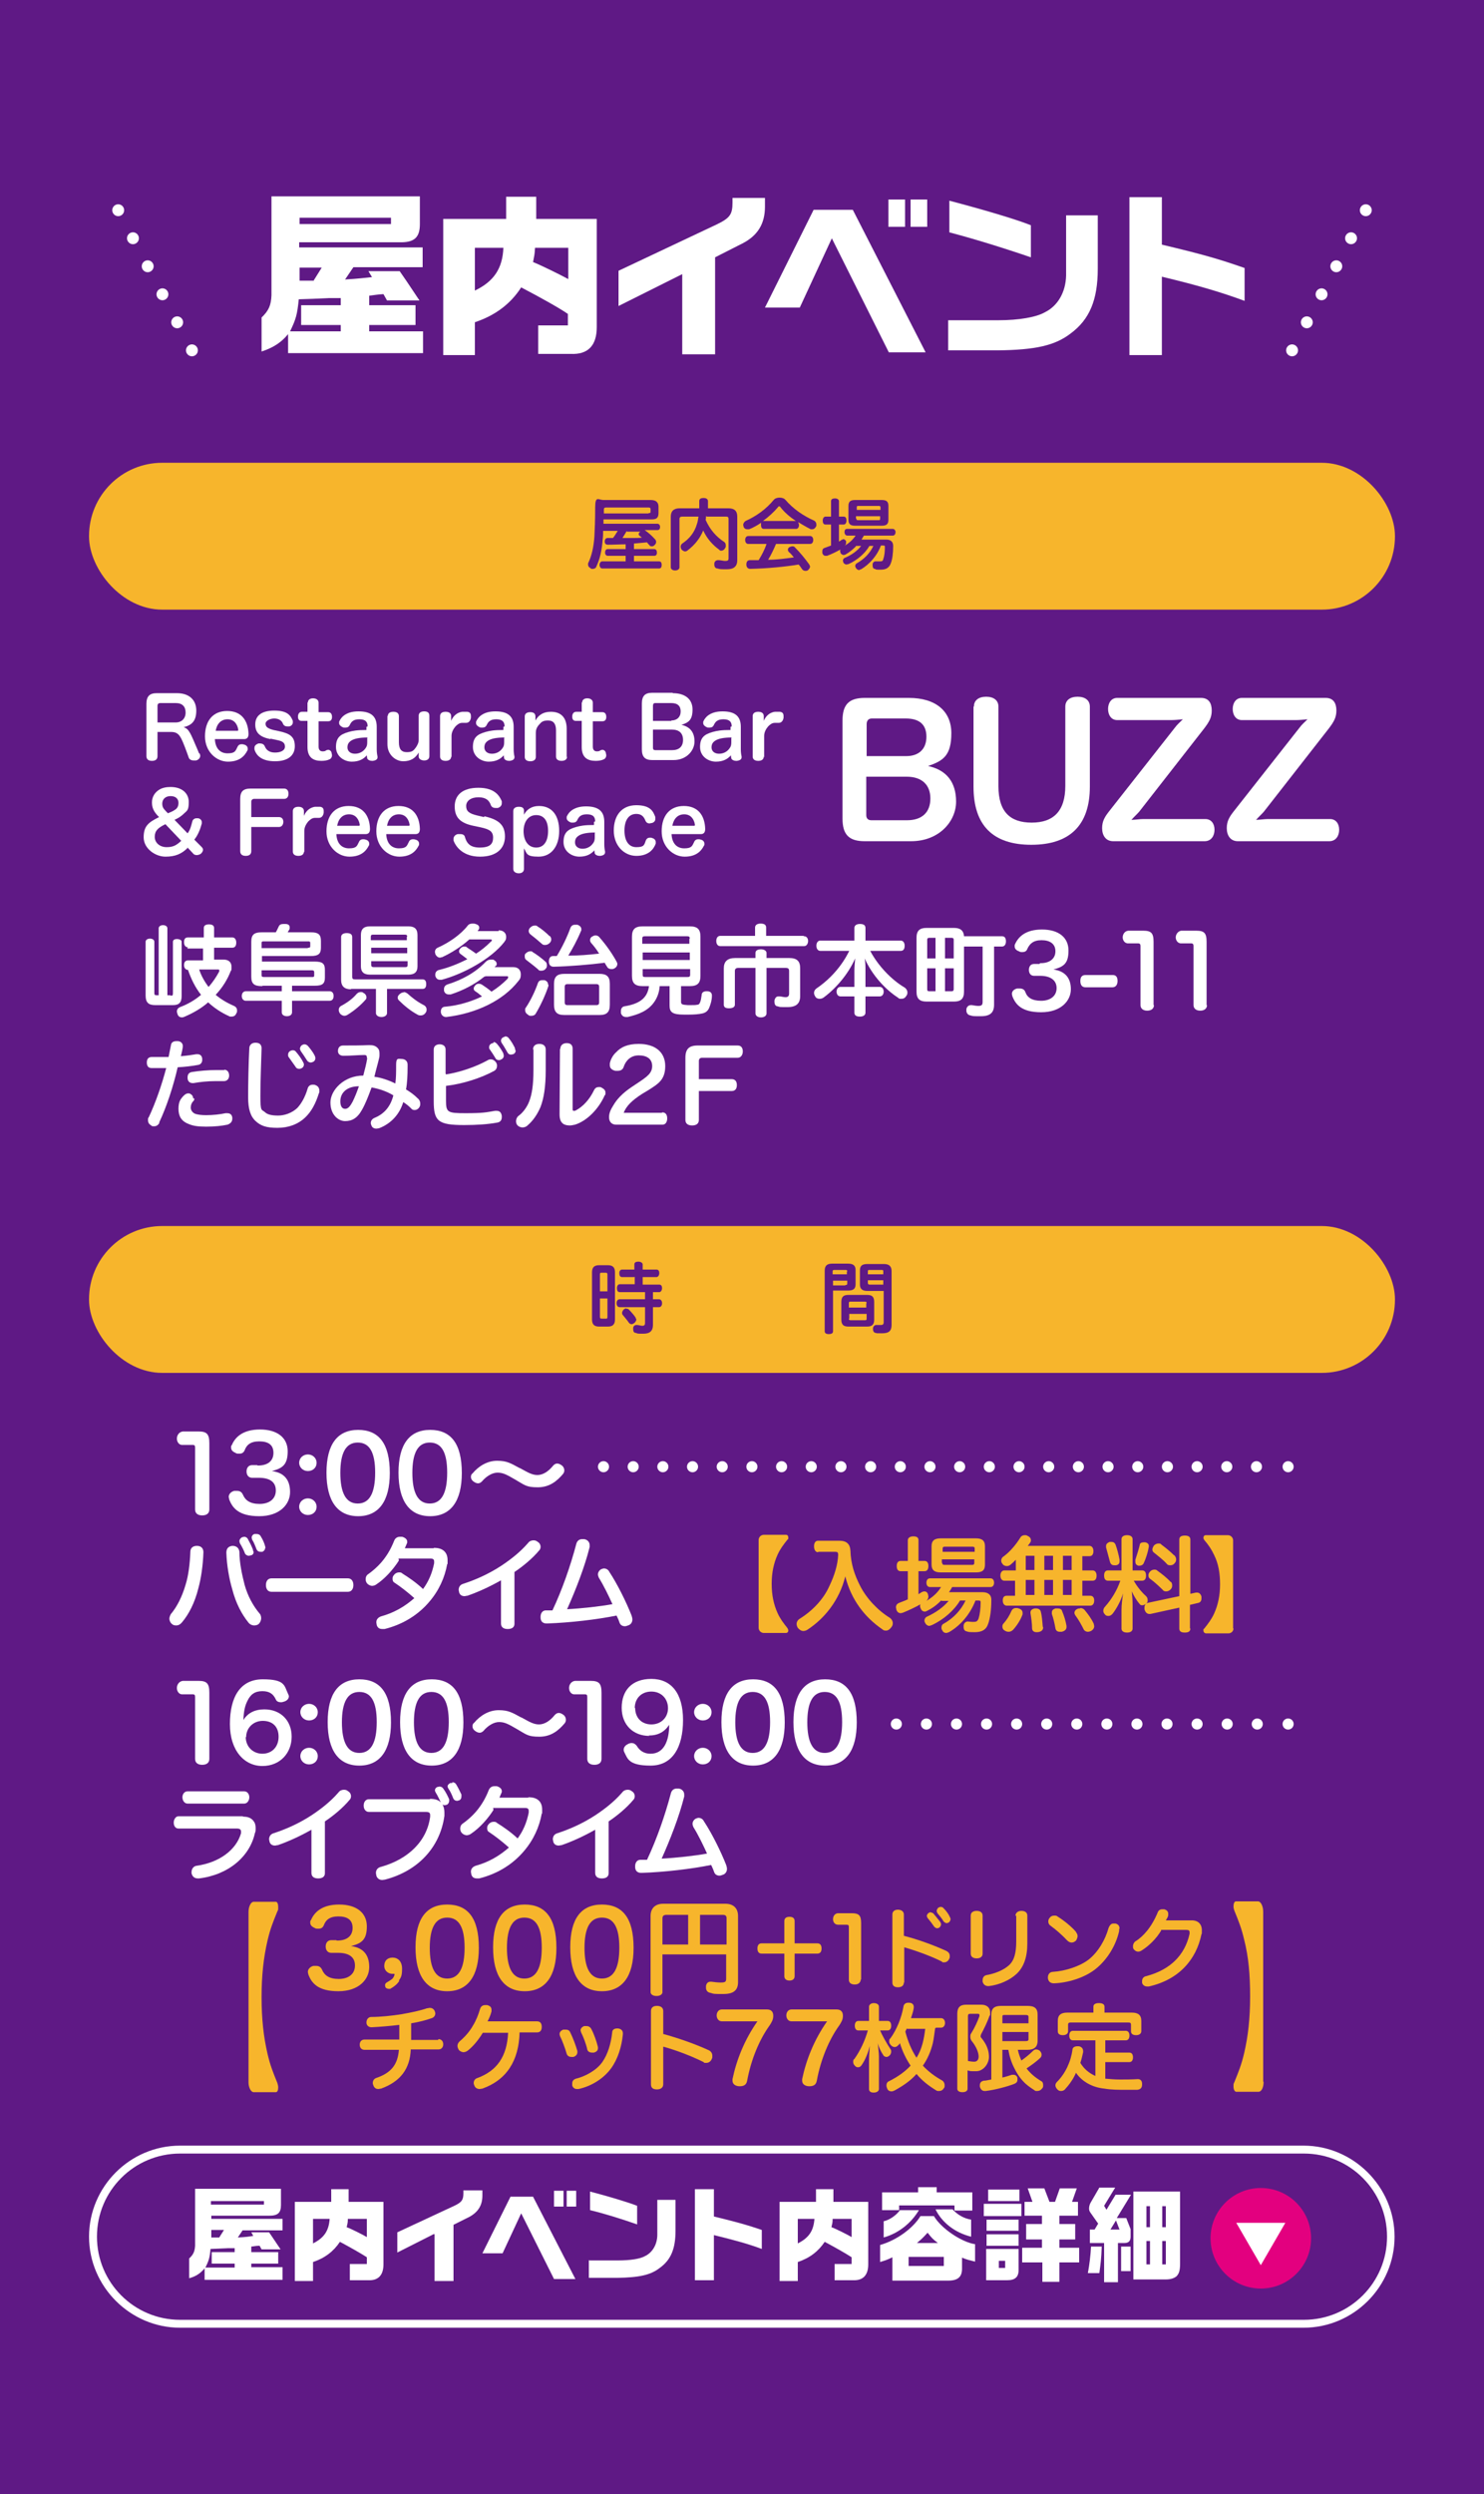 <?xml version="1.0" encoding="UTF-8"?>
<svg xmlns="http://www.w3.org/2000/svg" version="1.1" viewBox="0 0 375 630">
  <!-- Generator: Adobe Illustrator 29.3.1, SVG Export Plug-In . SVG Version: 2.1.0 Build 151)  -->
  <g id="_レイヤー_1" data-name="レイヤー_1">
    <rect width="375" height="630" fill="#5f1985"/>
  </g>
  <g id="_レイヤー_3" data-name="レイヤー_3">
    <g>
      <path d="M110.8,515.1c.8,0,1.2.6,1.2,1.3s-.4,1.3-1.2,1.3h-7c-.2,4.9-2.6,8.1-7.5,9.9-.3,0-.5.1-.7.1-.6,0-1-.3-1.2-.8-.1-.2-.2-.5-.2-.7,0-.6.3-1.1.9-1.3,3.8-1.3,5.4-3.4,5.7-7.1h-8.7c-.8,0-1.2-.6-1.2-1.3s.4-1.3,1.2-1.3h8.8c0-1.2,0-2.5,0-3.7-2.4.3-5.1.5-7,.6h0c-.8,0-1.3-.5-1.3-1.2h0c0-.8.5-1.4,1.2-1.4,2.3,0,5.2-.3,7.7-.7,2.3-.4,4.7-.9,6.4-1.5.3,0,.5-.1.7-.1.5,0,.9.2,1.2.7.1.2.2.5.2.7,0,.5-.3,1-.9,1.2-1.4.5-3.3,1-5.2,1.3,0,1.4,0,2.8,0,4.2h6.8Z" fill="#f7b52c"/>
      <path d="M131.3,513.4c-.2,7.2-3.3,12-9.4,14.2-.2,0-.5.1-.7.1-.6,0-1.1-.3-1.3-.8-.1-.2-.2-.5-.2-.7,0-.6.3-1.1,1-1.3,4.8-1.8,7.4-5.3,7.7-11.4h-6.4c-1.1,1.8-2.4,3.4-3.8,4.5-.4.3-.8.4-1.1.4s-.8-.2-1.1-.5c-.2-.3-.4-.7-.4-1.1s.2-.8.5-1.1c1.3-1.1,2.5-2.4,3.4-4,.8-1.3,1.4-2.8,1.8-4.2.2-.7.7-1,1.3-1s.3,0,.5,0c.8.2,1.1.6,1.1,1.2s0,.3,0,.4c-.2.8-.6,1.8-1,2.5h12.5c.8,0,1.2.5,1.2,1.4s-.4,1.4-1.2,1.4h-4.4Z" fill="#f7b52c"/>
      <path d="M143,512.7c.5,0,.9.2,1.1.7.7,1.4,1.4,3.3,1.8,4.7,0,.1,0,.2,0,.3,0,.6-.4,1-1,1.2-.2,0-.4,0-.5,0-.5,0-1-.2-1.2-.8-.4-1.4-1.1-3.3-1.7-4.5,0-.1-.1-.3-.1-.5,0-.5.4-.9.9-1.1.2,0,.4,0,.6,0ZM157.4,513.7v.2c-.3,3.1-1.3,6.3-3,8.6-1.9,2.6-5,4.5-8.2,5.2-.1,0-.3,0-.4,0-.6,0-1-.3-1.2-.9,0-.2,0-.4,0-.5,0-.6.3-1,.9-1.2,2.5-.6,5.3-2.2,6.7-4.2,1.4-2,2.2-4.7,2.5-7.5,0-.7.6-1,1.2-1s.2,0,.3,0c.7.1,1.2.5,1.2,1.2ZM146.7,512.9c0-.5.4-.9.9-1.1.2,0,.4,0,.6,0,.5,0,.9.2,1.2.7.7,1.3,1.3,3,1.7,4.6,0,.1,0,.2,0,.3,0,.6-.4.9-1,1.1-.2,0-.4,0-.5,0-.6,0-1.1-.3-1.2-.8-.3-1.4-1-3.2-1.6-4.4,0-.2-.1-.3-.1-.5Z" fill="#f7b52c"/>
      <path d="M167.6,526.5c0,.8-.6,1.3-1.6,1.3s-1.5-.4-1.5-1.3v-18.5c0-.9.6-1.3,1.5-1.3s1.6.4,1.6,1.3v5.8c3.7,1,8,2.5,11.5,4.1.6.3.9.8.9,1.4s0,.5-.1.7c-.2.6-.7,1.1-1.4,1.1s-.5,0-.7-.2c-3-1.5-6.9-3-10.2-3.9v9.5Z" fill="#f7b52c"/>
      <path d="M182.4,510.6c-.8,0-1.3-.7-1.3-1.5s.5-1.5,1.3-1.5h11.4c1.1,0,1.6.6,1.6,1.6s-.4,1.6-.9,2.4c-2.6,3.6-4.7,8.6-5.7,14-.2,1.1-.9,1.4-1.9,1.4s-1.8-.5-1.8-1.4,0-.2,0-.4c1-4.8,3-9.9,6.3-14.6h-9.1Z" fill="#f7b52c"/>
      <path d="M200,510.6c-.8,0-1.3-.7-1.3-1.5s.5-1.5,1.3-1.5h11.4c1.1,0,1.6.6,1.6,1.6s-.4,1.6-.9,2.4c-2.6,3.6-4.7,8.6-5.7,14-.2,1.1-.9,1.4-1.9,1.4s-1.8-.5-1.8-1.4,0-.2,0-.4c1-4.8,3-9.9,6.3-14.6h-9.1Z" fill="#f7b52c"/>
      <path d="M222.3,512.7c.6,1.4,1.7,3.4,2.7,4.9.2.2.2.5.2.7s-.1.7-.5,1c-.2.2-.5.3-.7.3s-.5-.1-.7-.3c-.6-.9-1.2-2-1.5-3.2.1,1.1.3,2.4.3,3.4v8.2c0,.5-.5.9-1.3.9s-1.2-.3-1.2-.9v-7.1c0-1.1.1-2.6.2-3.8-.4,1.6-1.1,3.5-2.1,4.9-.2.3-.5.5-.8.5s-.5,0-.8-.3c-.3-.3-.5-.6-.5-1s0-.6.3-.8c1.5-2.1,2.7-4.7,3.4-7.2h-2.4c-.6,0-.9-.5-.9-1.2s.3-1.2.9-1.2h2.7v-3.6c0-.5.5-.9,1.2-.9s1.3.3,1.3.9v3.6h2.2c.6,0,.9.5.9,1.2s-.3,1.2-.9,1.2h-2ZM236.3,512.4c-.2,1.3-.3,2.5-.6,3.8-.5,2-1.3,3.9-2.5,5.6,1.4,1.5,3,2.7,4.8,3.7.4.2.7.7.7,1.2s0,.6-.2.8c-.3.5-.7.7-1.2.7s-.5,0-.8-.2c-1.8-1.1-3.5-2.4-4.9-4.1-1.5,1.7-3.4,3-5.6,4.2-.2.1-.5.2-.7.2-.5,0-.9-.2-1.1-.7-.1-.2-.2-.5-.2-.8,0-.5.2-.9.7-1.1,2.2-1.1,4-2.4,5.4-3.9-1.2-1.8-2.1-3.7-2.7-5.7-.1.2-.2.4-.4.5-.2.3-.6.5-.9.5s-.6-.1-.9-.4c-.3-.3-.5-.6-.5-1s0-.6.3-.8c1.6-2.2,2.8-5.2,3.3-8,.1-.7.6-1,1.2-1s.2,0,.2,0c.7,0,1.2.4,1.2,1s0,.2,0,.3c-.1.8-.4,1.7-.7,2.6h7.6c.6,0,1,.5,1,1.2s-.4,1.2-1,1.2h-1.3ZM229.1,512.4c0,.2-.2.5-.3.7,0,0,0,.1,0,.2.6,2.3,1.5,4.5,2.8,6.5,1.4-2.2,1.9-4.8,2.2-7.3h-4.6Z" fill="#f7b52c"/>
      <path d="M244.5,527.6c0,.6-.5.9-1.3.9s-1.3-.3-1.3-.9v-18.9c0-1.6.7-2.3,2.2-2.3h3.9c1.4,0,2.2.8,2.2,1.9s0,.6-.2,1c-.5,1.5-1.4,3.3-2.1,4.6,0,.1-.1.3-.1.4,0,.2,0,.3.2.5,1.3,1.6,1.9,3.1,1.9,4.8s-1.4,3.6-3.2,3.6-1.4,0-2.2-.2v4.5ZM244.5,520.6c.6.1,1.1.2,1.7.2s1.1-.4,1.1-1.3-.5-2.4-1.8-4c-.2-.3-.3-.6-.3-1s0-.6.3-1c.8-1.3,1.5-2.8,2-4.2,0,0,0-.2,0-.3,0-.2-.1-.3-.4-.3h-1.9c-.4,0-.6.1-.6.6v11.3ZM253.3,517.8v7c.9-.2,1.8-.5,2.4-.7.1,0,.3,0,.4,0,.5,0,.9.3,1,.8,0,.2,0,.4,0,.5,0,.5-.3.8-.8,1-1.8.7-4.8,1.5-7.2,1.8-.1,0-.2,0-.3,0-.6,0-1-.4-1.2-1.1,0-.1,0-.2,0-.4,0-.6.4-1,1-1.1.6,0,1.2-.2,1.9-.3v-16.4c0-1.6.8-2.2,2.5-2.2h6.6c1.8,0,2.6.6,2.6,2.2v6.6c0,1.6-.9,2.3-2.6,2.3h-2.4c.2.9.5,1.8.9,2.7,1-.7,2.1-1.6,2.9-2.4.2-.2.5-.4.8-.4s.6.1.9.3c.3.3.5.6.5,1s-.1.6-.3.8c-.9.9-2.3,1.9-3.5,2.7,1,1.3,2.2,2.3,3.7,3.2.4.2.5.6.5,1s0,.6-.3.9c-.3.4-.7.6-1.2.6s-.5,0-.7-.2c-.8-.5-1.5-1-2.2-1.6-1.2-1.1-2.1-2.4-2.8-3.8-.8-1.5-1.3-3.1-1.6-4.8h-1.8ZM259.9,511.1v-1.6c0-.4-.2-.5-.8-.5h-5.1c-.6,0-.7,0-.7.5v1.6h6.6ZM253.3,515.6h5.8c.6,0,.8-.1.8-.5v-1.8h-6.6v2.3Z" fill="#f7b52c"/>
      <path d="M279.5,525.1c1,.1,2.2.2,3.5.2s3,0,4.5-.1h0c.8,0,1.1.5,1.1,1.3h0c0,.9-.4,1.3-1.2,1.4-.9,0-1.9,0-2.9,0-1.8,0-3.7,0-5.4-.3-3.1-.3-5.7-1.8-7.2-4-.7,1.6-1.7,3-2.8,4.2-.3.3-.6.4-1,.4s-.6-.1-.9-.4c-.3-.3-.5-.7-.5-1s.1-.6.4-.9c2.1-2.1,3.5-5.1,3.9-8.1,0-.6.6-.9,1.2-.9s.3,0,.4,0c.7.1,1.1.6,1.1,1.2s0,.2,0,.3c-.2.9-.4,1.8-.7,2.7.9,1.5,2.2,2.6,3.8,3.3v-9h-5.7c-.6,0-.9-.5-.9-1.2s.3-1.2.9-1.2h13.4c.6,0,.9.5.9,1.2s-.3,1.2-.9,1.2h-5.2v3.1h6.1c.6,0,.9.5.9,1.2s-.3,1.2-.9,1.2h-6.1v4.2h0ZM286,508.4c1.6,0,2.4.6,2.4,2.1v2.6c0,.6-.5,1-1.3,1s-1.3-.3-1.3-1v-1.6c0-.5-.2-.6-.7-.6h-14.5c-.6,0-.7.2-.7.6v1.6c0,.6-.5,1-1.3,1s-1.3-.3-1.3-1v-2.6c0-1.5.8-2.1,2.4-2.1h6.6v-1.5c0-.6.5-.9,1.4-.9s1.4.3,1.4.9v1.5h7Z" fill="#f7b52c"/>
    </g>
    <g>
      <g>
        <path d="M43.2,251.5c.4,0,.5,0,.5-.7v-12.9c0-.5.5-.7,1-.7s1.2.2,1.2.7v13.7c0,1.7-.7,2.3-2.2,2.3h-4.5c-1.7,0-2.4-.7-2.4-2.4v-13.6c0-.5.5-.8,1.1-.8s1.1.3,1.1.8v12.9c0,.5.1.6.6.6h.5v-16.9c0-.5.5-.8,1.1-.8s1.1.3,1.1.8v16.9h.6ZM47.5,239.3c-.6,0-1-.5-1-1.3s.3-1.2,1-1.2h4v-2.4c0-.6.5-.9,1.3-.9s1.3.3,1.3.9v2.4h4.6c.6,0,1,.5,1,1.3s-.3,1.3-1,1.3h-4.6v3h2.4c1.3,0,2,.7,2,1.8s0,.7-.2,1.1c-.8,2.1-2.1,4.2-3.8,6,1.3,1.1,2.8,2,4.6,2.8.5.2.8.6.8,1.1s0,.5-.2.8c-.2.6-.7.8-1.2.8s-.4,0-.6-.1c-2-.9-3.8-2.1-5.3-3.5-1.7,1.5-3.8,2.7-5.9,3.6-.2.1-.5.2-.7.2-.5,0-.9-.2-1.1-.7-.1-.3-.2-.6-.2-.8,0-.5.3-.9.8-1.1,1.9-.7,3.8-1.8,5.3-3.1-1.5-1.9-2.5-4-3.3-6.3-.6,0-1-.5-1-1.2s.3-1.2,1-1.2h3.8v-3h-4ZM50.3,244.8c.5,1.6,1.4,3.2,2.4,4.5,1.1-1.2,2-2.6,2.7-3.9,0-.2,0-.3,0-.3,0-.2-.1-.2-.4-.2h-4.8Z" fill="#fff"/>
        <path d="M66.2,249.1c-2,0-2.7-.6-2.7-2.4v-8.8c0-1.8.7-2.4,2.7-2.4h3.5c.3-.5.5-1,.7-1.4.2-.5.6-.7,1.2-.7s.3,0,.5,0c.7,0,1.1.3,1.1.8s0,.2,0,.3c0,.3-.3.6-.5,1h5.8c2,0,2.6.6,2.6,2.2v1.7c0,1.5-.6,2.1-2.6,2.1h-12.3v1.4h13.3c2,0,2.6.5,2.6,2.1v1.9c0,1.6-.6,2.1-2.6,2.1h-5.7v1.4h9.5c.6,0,1,.4,1,1.2s-.4,1.2-1,1.2h-9.5v2.9c0,.6-.5,1-1.3,1s-1.3-.4-1.3-1v-2.9h-9.1c-.6,0-1-.5-1-1.2s.4-1.2,1-1.2h9.1v-1.4h-4.8ZM77.8,239.4c.4,0,.6,0,.6-.4v-.8c0-.4-.2-.4-.6-.4h-11.1c-.4,0-.6,0-.6.4v1.3h11.7ZM66.1,246.4c0,.3.2.4.6.4h12.1c.4,0,.6,0,.6-.4v-.8c0-.3-.1-.5-.6-.5h-12.7v1.3Z" fill="#fff"/>
        <path d="M92.6,251.9c0,.2,0,.4-.2.6-1.2,1.4-2.9,2.8-4.5,3.8-.3.2-.6.3-.9.3s-.8-.2-1.1-.6c-.2-.3-.3-.6-.3-.9,0-.4.2-.8.6-1,1.5-.8,2.9-1.8,3.9-3,.3-.3.6-.5,1-.5s.5,0,.7.2c.5.2.8.7.8,1.1ZM88.7,249.9c-1.6,0-2.5-.7-2.5-2.4v-10.8c0-.6.5-1,1.4-1s1.4.3,1.4,1v10c0,.6.2.7.8.7h17c.6,0,.9.4.9,1.2s-.3,1.2-.9,1.2h-9v6.1c0,.6-.6,1-1.4,1s-1.4-.4-1.4-1v-6.1h-6.3ZM103.2,234c1.6,0,2.3.7,2.3,2.2v7.9c0,1.4-.7,2.1-2.3,2.1h-9.7c-1.6,0-2.3-.7-2.3-2.1v-7.9c0-1.5.7-2.2,2.3-2.2h9.7ZM102.9,236.6c0-.4-.2-.5-.6-.5h-8c-.4,0-.6.1-.6.5v.9h9.1v-.9ZM102.9,239.4h-9.1v1.4h9.1v-1.4ZM93.8,242.8v1c0,.3.2.5.6.5h8c.4,0,.6-.1.6-.5v-1h-9.1ZM102,250.6c.4,0,.7.2,1,.4,1.1,1,2.5,2.1,4.1,2.9.4.2.7.6.7,1.1s-.1.6-.3.9c-.3.4-.7.6-1.1.6s-.6,0-.9-.2c-1.7-.9-3.4-2.3-4.7-3.6-.2-.2-.3-.4-.3-.7,0-.4.3-.8.8-1.1.3-.2.5-.2.7-.2Z" fill="#fff"/>
        <path d="M126,235c1.2,0,1.9.7,1.9,1.6s-.2.9-.5,1.4c-3.3,4.2-10.2,8-15.8,9.5-.1,0-.3,0-.4,0-.6,0-1-.3-1.2-1,0-.1,0-.3,0-.4,0-.5.4-1,1-1.1,2.5-.6,4.9-1.6,7.1-2.7-.6-.5-1.2-.9-1.7-1.3-.3-.2-.4-.4-.4-.7s.1-.5.4-.8c.2-.2.5-.4.9-.4s.5,0,.8.3c.6.4,1.4.9,2.2,1.5,1.4-.9,2.6-1.9,3.7-3,.2-.1.3-.3.3-.4s-.1-.2-.4-.2h-5.3c-2,1.8-4.5,3.4-6.9,4.5-.2,0-.4.1-.5.1-.5,0-.9-.3-1.2-.9,0-.2-.1-.4-.1-.5,0-.4.2-.9.7-1.1,2.9-1.3,5.8-3.3,7.6-5.6.3-.4.8-.5,1.2-.5s.5,0,.8.1c.6.2.9.5.9.9s-.1.5-.3.7c0,0,0,0-.1.2h5.3ZM122.4,246.7c-2.5,2-5.4,3.5-8.5,4.5-.1,0-.3,0-.5,0-.6,0-1-.3-1.2-.9,0-.2,0-.3,0-.5,0-.5.3-.9.8-1.1,3.8-1.2,7.1-3,9.7-5.7.4-.4.8-.6,1.3-.6s.4,0,.6,0c.5.2.9.6.9,1s0,.4-.2.6c-.1,0-.2.2-.3.3h4.7c1.3,0,1.9.8,1.9,1.8s-.2,1.2-.6,1.7c-3.8,4.9-10.6,8.2-18.2,9.1h-.1c-.6,0-1.2-.4-1.3-1.2,0,0,0-.1,0-.2,0-.7.4-1.2,1.1-1.2,3.4-.3,6.6-1.3,9.3-2.6-.6-.5-1.2-1-1.7-1.3-.3-.2-.4-.4-.4-.7s.2-.6.5-.9c.2-.2.5-.3.8-.3s.6.1.9.3c.6.4,1.5,1,2.3,1.7,1.6-1,2.9-2.1,4-3.2.2-.2.2-.3.2-.5s-.1-.2-.4-.2h-5.2Z" fill="#fff"/>
        <path d="M137.8,242.9c.3.2.4.6.4.9s0,.6-.3.9c-.3.4-.7.5-1.1.5s-.6,0-.8-.3c-.9-.8-2.1-1.7-3-2.4-.3-.2-.4-.5-.4-.9s0-.6.3-.8c.3-.3.7-.5,1.1-.5s.4,0,.6.2c1,.6,2.2,1.5,3.1,2.3ZM138.6,248.8c0,.2,0,.3-.1.5-.7,2.1-1.9,4.7-3.1,6.7-.2.4-.6.6-1.1.6s-.6,0-.9-.3c-.5-.3-.7-.7-.7-1.1s0-.5.2-.7c1.2-1.8,2.3-4.1,3-6.1.2-.6.6-.8,1.1-.8s.4,0,.6,0c.6.2.9.6.9,1.1ZM138.9,236.4c.3.3.4.6.4.9s-.1.6-.4.9c-.3.3-.7.5-1.1.5s-.6,0-.9-.3c-.9-.8-2.1-1.8-2.9-2.4-.2-.2-.4-.5-.4-.8s.1-.6.4-.9c.3-.3.7-.5,1.1-.5s.5,0,.7.2c1,.6,2.2,1.6,3.1,2.5ZM151.4,240.9c-.6-1-1.3-1.9-2.1-2.8-.1-.2-.2-.4-.2-.6,0-.4.2-.8.7-1,.3-.2.5-.2.8-.2s.7.2.9.5c1.5,1.7,3.1,3.9,4.3,6.1.1.2.2.4.2.6,0,.4-.2.8-.7,1.1-.3.2-.6.2-.8.2-.5,0-.9-.2-1.1-.6-.2-.3-.4-.6-.6-1-4,.5-8.8.9-12.9,1h0c-.7,0-1.2-.4-1.2-1.3h0c0-.8.3-1.4,1.1-1.4h.9c1.4-2.3,2.6-4.8,3.4-7,.2-.6.6-.9,1.2-.9s.4,0,.6,0c.6.2,1,.6,1,1.1s0,.3-.1.5c-.9,2.2-2.1,4.4-3.2,6.2,2.6,0,5.1-.2,7.7-.5ZM151.5,246c1.8,0,2.6.7,2.6,2.5v5.3c0,1.9-.8,2.6-2.6,2.6h-8.9c-1.8,0-2.6-.7-2.6-2.6v-5.3c0-1.8.8-2.5,2.6-2.5h8.9ZM150.7,253.9c.5,0,.7-.2.7-.7v-3.9c0-.5-.2-.7-.7-.7h-7.3c-.5,0-.7.2-.7.7v3.9c0,.5.2.7.7.7h7.3Z" fill="#fff"/>
        <path d="M162.4,249.1c-1.9,0-2.7-.7-2.7-2.6v-9.9c0-1.9.8-2.6,2.7-2.6h11.9c1.9,0,2.7.7,2.7,2.6v9.9c0,1.9-.8,2.6-2.7,2.6h-2.2v3.9c0,.7.2.8,1.7.9h.6c.9,0,1.4,0,1.8-.1.4,0,.6-.3.7-.6.2-.4.3-1.1.4-1.8,0-.7.5-1,1.2-1h.2c.9,0,1.2.5,1.2,1.1h0c0,1.2-.4,2.4-.7,3.1-.3.7-.8,1.2-1.7,1.4-.9.2-2.1.3-3.5.3s-.7,0-1.1,0c-3,0-3.7-.6-3.7-2.3v-4.9h-2.5c-.1,1.4-.5,2.7-1.3,3.9-1.6,2.4-4.2,3.3-6.8,3.9-.2,0-.3,0-.4,0-.6,0-1.1-.3-1.3-1,0-.2,0-.3,0-.5,0-.6.3-1.1.9-1.2,3.7-.6,5.8-2,6.2-5.1h-1.6ZM174.3,237.1c0-.5-.2-.6-.7-.6h-10.6c-.5,0-.7.1-.7.6v1.3h11.9v-1.3ZM174.3,240.6h-11.9v1.9h11.9v-1.9ZM162.4,244.8v1.4c0,.5.1.6.7.6h10.6c.5,0,.7-.1.7-.6v-1.4h-11.9Z" fill="#fff"/>
        <path d="M203.2,236.5c.6,0,1,.5,1,1.2s-.4,1.3-1,1.3h-21.2c-.6,0-1-.5-1-1.3s.4-1.3,1-1.3h8.8v-2.1c0-.6.5-1,1.4-1s1.4.3,1.4,1v2.1h9.4ZM199.4,242c2,0,2.8.8,2.8,2.6v7c0,1.9-1,2.8-3.2,2.8s-1.8,0-2.5-.2c-.5,0-.8-.5-.8-1.1s0-.3,0-.4c.2-.7.5-1,1-1s.2,0,.3,0c.4,0,1,.2,1.5.2s.9-.2.9-.9v-5.7c0-.6-.2-.8-.9-.8h-4.8v11.5c0,.6-.6,1-1.4,1s-1.4-.4-1.4-1v-11.5h-4.3c-.6,0-.9.2-.9.8v8.5c0,.6-.6.9-1.5.9s-1.3-.3-1.3-.9v-9.2c0-1.7.9-2.6,2.9-2.6h5.1v-1.3c0-.6.6-.9,1.4-.9s1.4.4,1.4.9v1.3h5.7Z" fill="#fff"/>
        <path d="M207.3,240.2c-.6,0-1-.5-1-1.3s.4-1.3,1-1.3h8.6v-3.2c0-.6.5-1,1.4-1s1.4.3,1.4,1v3.2h8.9c.6,0,1,.5,1,1.3s-.3,1.3-1,1.3h-7.7c2,3.8,5.4,7.3,8.6,9.2.5.3.8.8.8,1.3s-.1.6-.3.9c-.3.5-.7.7-1.2.7s-.6,0-.9-.3c-3.1-2-6.5-5.6-8.4-9.9.2,1,.2,2.1.2,3.2v4h3.6c.6,0,1,.5,1,1.2s-.4,1.2-1,1.2h-3.6v4.1c0,.6-.5,1-1.4,1s-1.4-.3-1.4-1v-4.1h-3.5c-.6,0-1-.5-1-1.2s.4-1.2,1-1.2h3.5v-4c0-1,.1-2.1.2-3.2-1.8,4.1-5,7.7-8,9.9-.3.2-.6.3-1,.3-.5,0-.9-.2-1.1-.6-.2-.3-.3-.6-.3-.9,0-.4.2-.8.6-1.1,3.4-2.3,6.4-5.6,8.3-9.5h-7.3Z" fill="#fff"/>
        <path d="M243.6,239.1v11.4c0,1.8-.8,2.5-2.5,2.5h-7c-1.7,0-2.5-.7-2.5-2.5v-13.6c0-1.8.8-2.5,2.5-2.5h7c1.5,0,2.4.6,2.5,2.1h9.6c.7,0,1,.5,1,1.3s-.4,1.3-1,1.3h-2v14.7c0,2-1,2.9-3.3,2.9s-1.9,0-2.7-.2c-.6-.1-1-.6-1-1.2s0-.3,0-.4c.1-.6.6-1,1.1-1s.2,0,.3,0c.6.1,1.1.2,1.6.2.8,0,1.1-.2,1.1-1v-14h-4.8ZM236.4,236.9h-1.5c-.4,0-.6.1-.6.5v4.7h2.1v-5.2ZM236.4,244.6h-2.1v5.2c0,.5.1.6.6.6h1.5v-5.8ZM241,237.4c0-.4-.2-.5-.6-.5h-1.6v5.2h2.2v-4.7ZM240.4,250.4c.4,0,.6-.1.6-.6v-5.2h-2.2v5.8h1.6Z" fill="#fff"/>
        <path d="M262.8,243.3h.2c2.2,0,3.7-1.1,3.7-3s-1.4-2.8-3.5-2.8-3,.9-3.6,2.2c-.2.6-.7.8-1.2.8s-.6,0-.9-.2c-.7-.2-1.1-.7-1.1-1.2s0-.4.1-.6c.8-1.8,2.6-3.7,6.8-3.7s6.7,2,6.7,5.3-1.2,4.1-3.8,4.8c2.9.4,4.4,2.1,4.4,5s-2.5,5.8-7.5,5.8-6.5-2-7.3-4.1c0-.2-.1-.4-.1-.5,0-.7.5-1.2,1.3-1.4.2,0,.5,0,.7,0,.7,0,1.2.3,1.4.9.5,1.4,1.7,2.2,4,2.2s3.9-1.2,3.9-3.2-1.6-3.1-4.1-3.1h-1.6c-.9,0-1.3-.7-1.3-1.5s.4-1.5,1.3-1.5h1.4Z" fill="#fff"/>
        <path d="M281.2,246.3c.8,0,1.2.5,1.2,1.5s-.5,1.6-1.3,1.6h-6.8c-.8,0-1.3-.5-1.3-1.6s.5-1.5,1.3-1.5h6.8Z" fill="#fff"/>
        <path d="M291.6,253.9c0,.9-.7,1.4-1.7,1.4s-1.7-.5-1.7-1.4v-14.9c0-.4-.1-.7-.6-.7h-2.4c-.9.1-1.5-.7-1.5-1.5s.5-1.6,1.4-1.7h3.6c0,0,.1,0,.2,0,2,0,2.6.6,2.6,2.8v16Z" fill="#fff"/>
        <path d="M305,253.9c0,.9-.7,1.4-1.7,1.4s-1.7-.5-1.7-1.4v-14.9c0-.4-.1-.7-.6-.7h-2.4c-.9.1-1.5-.7-1.5-1.5s.6-1.6,1.4-1.7h3.6c0,0,.1,0,.2,0,2,0,2.6.6,2.6,2.8v16Z" fill="#fff"/>
        <path d="M40.3,283.6c-.3.6-.8.9-1.3.9s-.6,0-.8-.2c-.5-.3-.8-.7-.8-1.3s0-.5.2-.8c1.7-3.6,3.3-8.2,4.4-12.4-1,0-2.1,0-3.1,0h-.6c-.8,0-1.2-.5-1.2-1.4h0c0-.9.4-1.4,1.3-1.4,1.2,0,2.8,0,4.2,0,.2-1,.4-2,.6-3,.1-.7.6-1,1.4-1s.2,0,.3,0c.8,0,1.3.6,1.3,1.2s0,.2,0,.2c-.1.8-.3,1.6-.5,2.4,1.4-.1,2.7-.3,3.9-.5.1,0,.2,0,.3,0,.6,0,1.1.3,1.2,1.1,0,.1,0,.2,0,.4,0,.6-.4,1.1-1,1.2-1.6.3-3.4.5-5.2.6-1.1,4.8-2.8,10-4.7,14ZM49.1,277.5c0,.2,0,.4-.2.6-.5.5-.7,1.1-.7,1.7s.4,1.2,1,1.5c.7.3,1.8.4,2.9.4,1.7,0,3.5-.2,4.9-.5.1,0,.3,0,.4,0,.8,0,1.2.4,1.3,1.1,0,.1,0,.2,0,.3,0,.7-.4,1.2-1.2,1.5-1.4.3-3.3.5-5.4.5s-3.4-.2-4.5-.7c-1.8-.7-2.5-2-2.5-3.8s.5-2.5,1.4-3.4c.3-.3.7-.5,1-.5s.5,0,.7.2c.4.2.6.6.6,1ZM56.6,270.2c.9,0,1.3.7,1.3,1.5s-.5,1.4-1.3,1.4h-.1c-.6,0-1.4,0-2.1,0-1.8,0-3.9.2-5.5.5-.1,0-.2,0-.2,0-.8,0-1.3-.5-1.3-1.3,0,0,0-.2,0-.2,0-.6.3-1.2,1.1-1.3,1.8-.3,4.2-.5,6.2-.5.7,0,1.4,0,2.1,0Z" fill="#fff"/>
        <path d="M66.1,264.8h0c-.1,3.8-.3,8.1-.3,12.1s.3,3.3,1.1,4c.7.7,1.9.9,3.4.9s3.5-.6,4.9-2c1-1.1,1.9-2.7,2.5-4.7.2-.8.7-1.1,1.3-1.1s.4,0,.7.1c.6.2,1,.7,1,1.4s0,.4-.1.6c-.8,2.6-1.9,4.7-3.5,6.2-1.8,1.7-4.2,2.6-7,2.6s-4.2-.5-5.5-1.7c-1.3-1.2-1.9-3-1.9-6.1s.1-8.6.3-12.3c0-.8.6-1.4,1.5-1.4h.1c1,0,1.5.5,1.5,1.4ZM74,265.3c.3,0,.6.1.8.4.7.8,1.4,1.8,1.8,2.6.1.2.2.4.2.6,0,.4-.2.7-.5.9-.2.1-.4.2-.7.2s-.7-.1-.9-.5c-.5-.7-1.2-1.7-1.7-2.4-.2-.2-.2-.4-.2-.7,0-.4.2-.7.5-.9.2-.1.4-.2.7-.2ZM76.9,263.8c.3,0,.6.1.9.4.6.7,1.3,1.6,1.7,2.4.1.2.2.5.2.7,0,.4-.2.7-.5.9-.2.1-.5.2-.7.2-.3,0-.7-.2-.9-.5-.5-.8-1.1-1.7-1.6-2.4-.1-.2-.2-.4-.2-.6,0-.3.2-.7.5-.9.2-.1.4-.2.6-.2Z" fill="#fff"/>
        <path d="M92.7,267.2c0-.1,0-.2,0-.2,0-.3-.2-.5-.6-.5h0c-1.5,0-3.5.2-5.3.2h0c-.8,0-1.4-.4-1.4-1.2h0c0-.9.5-1.4,1.3-1.4,2.2,0,4.5,0,6.5-.1h.2c.9,0,1.5.2,2,.7.4.4.5.8.5,1.5s0,.7-.1,1.1c-.3,1.3-.8,3-1.2,4.7,1.7.2,3.7.9,5.3,1.7.2-1.4.2-3,.2-4.8s.6-1.4,1.4-1.4,1.5.5,1.5,1.4v.6c0,2.1-.1,4.1-.4,5.7,1,.6,2,1.3,2.9,2.2.5.4.7.9.7,1.4s-.1.7-.3,1c-.3.4-.7.6-1.1.6s-.7-.1-.9-.4c-.6-.6-1.2-1.1-2-1.6-.9,3-3,5.4-6.1,6.6-.2,0-.5.1-.7.1-.5,0-1-.2-1.2-.7-.1-.2-.2-.5-.2-.7,0-.6.3-1,.9-1.3,2.5-1,4.1-2.9,4.8-5.7-1.6-1-3.7-1.7-5.5-2-.8,2.2-1.6,4.2-2.4,5.6-1.2,2.2-2.6,2.9-4.3,2.9s-3.7-1.6-3.7-4.7,3.4-6.8,8.3-6.8c.4-1.6.8-3,1-4.4ZM86,278.2c0,1.3.5,1.9,1.2,1.9s1.2-.5,1.9-1.8c.6-1.2,1.1-2.5,1.6-3.9-3,0-4.7,1.6-4.7,3.8Z" fill="#fff"/>
        <path d="M112.7,271.4c3.4-.5,7.5-1.9,10.4-3.5.3-.2.6-.3.9-.3.5,0,.9.2,1.3.7.2.3.3.6.3.9,0,.5-.2,1-.7,1.3-3.3,1.8-7.9,3.3-12.2,3.8v3.7c0,3,.4,3.2,4.9,3.2s5.2-.2,7.5-.6c.1,0,.2,0,.4,0,.8,0,1.2.5,1.3,1.3,0,0,0,.2,0,.3,0,.8-.4,1.3-1.3,1.4-2.2.4-5,.6-8.2.6-6.6,0-7.7-1-7.7-6v-13.1c0-.9.7-1.3,1.5-1.3s1.5.4,1.5,1.3v6.1ZM124.7,263.2c.3,0,.6.2.9.5.6.7,1.2,1.6,1.6,2.4,0,.2.1.4.1.6,0,.4-.2.7-.6.9-.2.1-.4.2-.6.2-.4,0-.8-.2-.9-.5-.4-.7-1-1.6-1.5-2.3-.1-.1-.1-.3-.1-.5,0-.4.2-.7.6-.9.2,0,.4-.2.6-.2ZM130.3,265.4c0,.4-.2.7-.6.9-.2,0-.4.1-.6.1-.4,0-.7-.2-.9-.6-.4-.7-.9-1.6-1.4-2.3-.1-.2-.2-.4-.2-.6,0-.4.2-.7.6-.9.2,0,.4-.2.5-.2.4,0,.7.2.9.5.6.7,1.1,1.6,1.5,2.4,0,.2.1.4.1.5Z" fill="#fff"/>
        <path d="M134.7,265.1c0-.9.6-1.4,1.6-1.4s1.6.5,1.6,1.4v5.3c0,4.2-.5,7.1-1.3,9.2-.8,1.9-1.9,3.5-3.3,4.7-.4.4-.9.5-1.3.5s-.9-.2-1.2-.5c-.3-.3-.4-.7-.4-1.1s.2-1,.6-1.3c1.1-.8,2.1-2.1,2.7-3.6.7-1.8,1.1-4.1,1.1-8v-5.2ZM141.6,264.9c0-.8.6-1.4,1.6-1.4s1.5.5,1.5,1.4v15.2c0,.3,0,.5.3.5s.3,0,.5-.1c1.7-.9,3.4-2.6,4.6-5.1.3-.6.7-.8,1.2-.8s.5,0,.8.2c.6.3.9.7.9,1.2s0,.5-.2.7c-1.6,3.6-4.6,6.5-7.5,7.4-.5.1-.9.2-1.3.2-.6,0-1.1-.1-1.5-.3-.7-.4-1.1-1.1-1.1-2.5h0c0-.1.1-16.5.1-16.5Z" fill="#fff"/>
        <path d="M167.4,281c.8,0,1.2.6,1.2,1.5s-.4,1.6-1.2,1.6h-11.7c-1.1,0-1.8-.7-1.8-1.9s.6-2.2,1.1-3c.8-1.4,2.2-3,4.6-4.6l1.5-1c2.4-1.6,3.7-2.5,3.7-4.3s-1.3-2.7-3.4-2.7-3.3,1.4-3.8,2.9c-.2.7-.8,1-1.5,1s-.4,0-.6,0c-.8-.2-1.4-.6-1.4-1.4s0-.3,0-.5c.2-1,.8-2.1,1.6-2.8,1.2-1.3,2.9-2.1,5.7-2.1,4.2,0,6.7,2.1,6.7,5.6s-1.8,4.5-4.3,6.1l-1.5.9c-2.5,1.6-4,3-4.7,4.8h9.6Z" fill="#fff"/>
        <path d="M176.6,282.9c0,.9-.6,1.4-1.7,1.4s-1.7-.5-1.7-1.4v-15.7c0-2.2.9-3.1,3.1-3.1h10.1c.9,0,1.3.6,1.3,1.5s-.5,1.6-1.3,1.6h-9c-.5,0-.8.3-.8.8v4.6h8.3c.9,0,1.3.6,1.3,1.5s-.4,1.5-1.3,1.5h-8.3v7.4Z" fill="#fff"/>
      </g>
      <g>
        <path d="M50.5,190.4c0,.2.1.3.1.5,0,.6-.5,1.1-1.1,1.2-.2,0-.4,0-.6,0-.5,0-1-.2-1.2-.7l-.5-1.4c-1.5-4-1.9-5.1-4-5.1h-3.4v6.1c0,.8-.5,1.2-1.4,1.2s-1.4-.4-1.4-1.2v-13.2c0-1.9.8-2.7,2.6-2.7h5.1c3.1,0,4.9,1.7,4.9,4.4s-1.2,3.7-3.2,4.2c1.4.4,1.8,1.7,3.4,5.4l.5,1.2ZM44.4,182.5c1.5,0,2.5-1,2.5-2.5s-.8-2.4-2.5-2.4h-3.9c-.4,0-.7.2-.7.7v4.2h4.5Z" fill="#fff"/>
        <path d="M54.3,186.7c.1,2.3,1.3,3.6,3.2,3.6s2-.6,2.5-1.6c.2-.5.6-.7,1-.7s.4,0,.7.1c.5.1.9.5.9,1s0,.3-.1.5c-.7,1.4-2,2.8-4.9,2.8s-5.8-2.5-5.8-6.4,2-6.4,5.6-6.4,5.3,2.4,5.4,5.8h0c0,.9-.4,1.3-1.1,1.3h-7.4ZM59.9,184.6c.2,0,.3,0,.3-.2s0,0,0-.1c-.2-1.3-1-2.6-2.7-2.6s-2.7,1.2-3,2.9h5.5Z" fill="#fff"/>
        <path d="M68.3,186.7c-2.5-.5-3.8-1.5-3.8-3.7s1.6-3.5,4.8-3.5,4.1,1.1,4.7,2.6c0,.1,0,.3,0,.4,0,.5-.4.9-.9,1-.2,0-.4,0-.5,0-.5,0-.9-.2-1.1-.7-.3-.8-1.1-1.3-2.2-1.3s-2.2.6-2.2,1.3.4,1.2,2,1.6l1.4.3c2.8.6,4,1.4,4,3.8s-1.8,3.8-5,3.8-4.7-1.3-5.2-3c0-.1,0-.3,0-.4,0-.6.5-.9,1-1.1.1,0,.3,0,.4,0,.5,0,1,.2,1.2.7.4,1,1.2,1.6,2.6,1.6s2.5-.5,2.5-1.5-.6-1.4-2.2-1.7l-1.4-.3Z" fill="#fff"/>
        <path d="M77.8,177.5c0-.7.5-1.1,1.3-1.1s1.4.4,1.4,1.1v2.4h2.4c.7,0,1,.5,1,1.2s-.3,1.1-1,1.1h-2.4v6.4c0,.8.4,1.2,1,1.2s.7-.1,1-.3c.1,0,.3-.1.4-.1.4,0,.8.3.9.8,0,.2.1.4.1.6,0,.4-.2.8-.6,1-.6.3-1.3.4-2.1.4-2,0-3.5-.8-3.5-3.5v-6.6h-1.5c-.7,0-.9-.5-.9-1.1s.3-1.2,1-1.2h1.4v-2.4Z" fill="#fff"/>
        <path d="M92.9,183.5c0-1.2-.6-1.8-2.1-1.8s-2,.6-2.4,1.4c-.2.5-.6.7-1.1.7s-.5,0-.7-.1c-.5-.2-.9-.6-.9-1s0-.3,0-.4c.3-.7.8-1.3,1.4-1.7.8-.5,1.8-.9,3.5-.9,3.1,0,4.6,1.2,4.6,3.9v5.7c0,.7.1,1.4.2,1.8,0,0,0,.1,0,.2,0,.5-.4.8-1.2.9h-.2c-.5,0-1-.2-1.2-.6,0-.2-.1-.5-.1-.8-.8.9-1.9,1.6-3.8,1.6s-4-1.3-4-3.7,1.1-3.2,3.2-3.8c1.1-.3,2.1-.5,4.5-.5v-.8ZM92.9,186.3c-2.1,0-3.3.3-4,.7-.7.4-1.1.9-1.1,1.8s.7,1.6,1.9,1.6,2.1-.6,2.6-1.3c.4-.5.5-.9.5-1.6v-1.1Z" fill="#fff"/>
        <path d="M98,180.9c0-.7.5-1.1,1.4-1.1s1.4.4,1.4,1.1v6.6c0,1.7.6,2.5,2,2.5s1.7-.4,2.3-1.2c.4-.6.7-1.2.7-1.9v-6.1c0-.7.5-1.1,1.4-1.1s1.3.4,1.3,1.1v10.2c0,.7-.5,1.1-1.3,1.1s-1.4-.4-1.4-1v-.4c0-.1,0-.4,0-.6-.8,1.4-2,2.2-3.9,2.2s-4-1.6-4-4.3v-7.2Z" fill="#fff"/>
        <path d="M114,191.1c0,.7-.5,1.1-1.4,1.1s-1.4-.4-1.4-1.1v-10.2c0-.7.5-1.1,1.4-1.1s1.4.4,1.4,1.1v.4c0,.2,0,.5,0,.8.4-1,1.3-2.1,2.8-2.3.3,0,.5,0,.8,0s.3,0,.5,0c.7.1.9.5.9,1.1s0,.2,0,.4c-.1.7-.5,1.3-1.2,1.3h-.1c-.2,0-.4,0-.7,0h-.2c-.7,0-1.2.4-1.7.9-.5.6-1,1.4-1,2.4v5.4Z" fill="#fff"/>
        <path d="M127.5,183.5c0-1.2-.6-1.8-2.1-1.8s-2,.6-2.4,1.4c-.2.5-.6.7-1.1.7s-.5,0-.7-.1c-.5-.2-.9-.6-.9-1s0-.3,0-.4c.3-.7.8-1.3,1.4-1.7.8-.5,1.8-.9,3.5-.9,3.1,0,4.6,1.2,4.6,3.9v5.7c0,.7.1,1.4.2,1.8,0,0,0,.1,0,.2,0,.5-.4.8-1.2.9h-.2c-.5,0-1-.2-1.2-.6,0-.2-.1-.5-.1-.8-.8.9-1.9,1.6-3.8,1.6s-4-1.3-4-3.7,1.1-3.2,3.2-3.8c1.1-.3,2.1-.5,4.5-.5v-.8ZM127.5,186.3c-2.1,0-3.3.3-4,.7-.7.4-1.1.9-1.1,1.8s.7,1.6,1.9,1.6,2.1-.6,2.6-1.3c.4-.5.5-.9.5-1.6v-1.1Z" fill="#fff"/>
        <path d="M143.3,191.1c0,.7-.5,1.1-1.4,1.1s-1.4-.4-1.4-1.1v-6.6c0-1.6-.6-2.5-2-2.5s-1.7.4-2.4,1.2c-.5.6-.7,1.2-.7,1.9v6.1c0,.7-.5,1.1-1.4,1.1s-1.4-.4-1.4-1.1v-10.2c0-.7.5-1.1,1.4-1.1s1.3.4,1.3,1.1v.4c0,.2,0,.3,0,.6.8-1.4,2-2.2,3.9-2.2,2.6,0,4,1.5,4,4.3v7.2Z" fill="#fff"/>
        <path d="M147.1,177.5c0-.7.5-1.1,1.3-1.1s1.4.4,1.4,1.1v2.4h2.4c.7,0,1,.5,1,1.2s-.3,1.1-1,1.1h-2.4v6.4c0,.8.4,1.2,1,1.2s.7-.1,1-.3c.1,0,.3-.1.4-.1.4,0,.8.3.9.8,0,.2.1.4.1.6,0,.4-.2.8-.6,1-.6.3-1.3.4-2.1.4-2,0-3.5-.8-3.5-3.5v-6.6h-1.5c-.7,0-.9-.5-.9-1.1s.3-1.2,1-1.2h1.4v-2.4Z" fill="#fff"/>
        <path d="M170,175.1c3.1,0,5,1.5,5,4.1s-.9,3.3-2.8,3.9c2.2.5,3.3,1.9,3.3,4.2s-2,4.7-5.3,4.7h-5.4c-1.8,0-2.6-.8-2.6-2.7v-11.6c0-1.9.8-2.7,2.6-2.7h5.2ZM169.6,182c1.5,0,2.4-.9,2.4-2.3s-.8-2.1-2.4-2.1h-4c-.4,0-.6.2-.6.7v3.8h4.7ZM165,188.9c0,.4.2.6.6.6h4.2c1.8,0,2.8-.9,2.8-2.6s-1-2.6-2.8-2.6h-4.8v4.5Z" fill="#fff"/>
        <path d="M184.9,183.5c0-1.2-.6-1.8-2.1-1.8s-2,.6-2.4,1.4c-.2.5-.6.7-1.1.7s-.5,0-.7-.1c-.5-.2-.9-.6-.9-1s0-.3,0-.4c.3-.7.8-1.3,1.4-1.7.8-.5,1.8-.9,3.5-.9,3.1,0,4.6,1.2,4.6,3.9v5.7c0,.7.1,1.4.2,1.8,0,0,0,.1,0,.2,0,.5-.4.8-1.2.9h-.2c-.5,0-1-.2-1.2-.6,0-.2-.1-.5-.1-.8-.8.9-1.9,1.6-3.8,1.6s-4-1.3-4-3.7,1.1-3.2,3.2-3.8c1.1-.3,2.1-.5,4.5-.5v-.8ZM184.9,186.3c-2.1,0-3.3.3-4,.7-.7.4-1.1.9-1.1,1.8s.7,1.6,1.9,1.6,2.1-.6,2.6-1.3c.4-.5.5-.9.5-1.6v-1.1Z" fill="#fff"/>
        <path d="M193,191.1c0,.7-.5,1.1-1.4,1.1s-1.4-.4-1.4-1.1v-10.2c0-.7.5-1.1,1.4-1.1s1.4.4,1.4,1.1v.4c0,.2,0,.5,0,.8.4-1,1.3-2.1,2.8-2.3.3,0,.5,0,.8,0s.3,0,.5,0c.7.1.9.5.9,1.1s0,.2,0,.4c-.1.7-.5,1.3-1.2,1.3h-.1c-.2,0-.4,0-.7,0h-.2c-.7,0-1.2.4-1.7.9-.5.6-1,1.4-1,2.4v5.4Z" fill="#fff"/>
        <path d="M47.4,214.2c-1.5,1.5-3.1,2.2-5.6,2.2s-5.5-2-5.5-4.9,1.3-3.8,3.9-5.1l-.4-.4c-.9-1-1.4-1.9-1.4-3.3s.7-2.5,1.8-3.2c.8-.5,1.8-.7,2.9-.7,2.9,0,4.6,1.6,4.6,3.8s-.5,2.2-1.2,2.9c-.6.6-1.3,1.1-2.4,1.6l3.3,3.4c.7-.9.9-1.9,1.2-3,.1-.5.6-.8,1-.8s.4,0,.5,0c.5.1.9.5.9,1s0,.2,0,.3c-.4,1.5-1,3-1.9,4.1l1.8,1.8c.3.3.4.5.4.8s-.3.8-.6,1c-.3.2-.7.3-1,.3s-.7-.1-.9-.4l-1.5-1.6ZM41.8,208.2c-1.9.9-2.7,1.7-2.7,3.2s1.3,2.6,3,2.6,2.5-.5,3.7-1.6l-4-4.2ZM42.5,205.4c.8-.3,1.4-.6,1.8-.9.6-.4.8-1,.8-1.7,0-1-.7-1.7-2-1.7s-2.1.8-2.1,1.9.5,1.4,1,2l.5.5Z" fill="#fff"/>
        <path d="M63.5,215c0,.8-.5,1.2-1.4,1.2s-1.4-.4-1.4-1.2v-13.2c0-1.9.8-2.6,2.6-2.6h8.5c.7,0,1.1.5,1.1,1.3s-.4,1.3-1.1,1.3h-7.6c-.4,0-.7.3-.7.7v3.9h7c.7,0,1.1.5,1.1,1.2s-.4,1.3-1.1,1.3h-7v6.2Z" fill="#fff"/>
        <path d="M76.8,215.1c0,.7-.5,1.1-1.4,1.1s-1.4-.4-1.4-1.1v-10.2c0-.7.5-1.1,1.4-1.1s1.4.4,1.4,1.1v.4c0,.2,0,.5,0,.8.4-1,1.3-2.1,2.8-2.3.3,0,.5,0,.8,0s.3,0,.5,0c.7.1.9.5.9,1.1s0,.2,0,.4c-.1.7-.5,1.3-1.2,1.3h-.1c-.2,0-.4,0-.7,0h-.2c-.7,0-1.2.4-1.7.9-.5.6-1,1.4-1,2.4v5.4Z" fill="#fff"/>
        <path d="M85,210.7c.1,2.3,1.3,3.6,3.2,3.6s2-.6,2.5-1.6c.2-.5.6-.7,1-.7s.4,0,.7.1c.5.1.9.5.9,1s0,.3-.1.5c-.7,1.4-2,2.8-4.9,2.8s-5.8-2.5-5.8-6.4,2-6.4,5.6-6.4,5.3,2.4,5.4,5.8h0c0,.9-.4,1.3-1.1,1.3h-7.4ZM90.6,208.6c.2,0,.3,0,.3-.2s0,0,0-.1c-.2-1.3-1-2.6-2.7-2.6s-2.7,1.2-3,2.9h5.5Z" fill="#fff"/>
        <path d="M97.6,210.7c.1,2.3,1.3,3.6,3.2,3.6s2-.6,2.5-1.6c.2-.5.6-.7,1-.7s.4,0,.7.1c.5.1.9.5.9,1s0,.3-.1.5c-.7,1.4-2,2.8-4.9,2.8s-5.8-2.5-5.8-6.4,2-6.4,5.6-6.4,5.3,2.4,5.4,5.8h0c0,.9-.4,1.3-1.1,1.3h-7.4ZM103.2,208.6c.2,0,.3,0,.3-.2s0,0,0-.1c-.2-1.3-1-2.6-2.7-2.6s-2.7,1.2-3,2.9h5.5Z" fill="#fff"/>
        <path d="M122.4,206.2c3.5.8,5.2,2.1,5.2,5.1s-2.1,5.1-6.3,5.1-6.1-2.4-6.7-4.1c0-.1,0-.3,0-.4,0-.6.5-1.1,1.1-1.2.2,0,.4,0,.6,0,.6,0,1.1.2,1.2.8.4,1.3,1.1,2.6,3.7,2.6s3.4-.9,3.4-2.5-.9-2.1-3.1-2.6l-1.9-.4c-3.3-.7-4.7-2.1-4.7-4.9s1.9-4.7,6-4.7,5.3,2,5.9,3.4c0,.2,0,.3,0,.5,0,.6-.4,1-1,1.2-.2,0-.4,0-.6,0-.5,0-1-.2-1.2-.8-.4-1.1-1.2-1.9-3.1-1.9s-3.1.9-3.1,2.2.7,1.9,2.8,2.4l1.7.4Z" fill="#fff"/>
        <path d="M132.4,219.5c0,.7-.5,1.1-1.3,1.1s-1.4-.4-1.4-1.1v-14.6c0-.7.5-1.1,1.4-1.1s1.3.3,1.3,1v.3c0,.2,0,.5,0,.7.7-1.3,1.9-2.2,3.8-2.2,3.3,0,5.1,2.4,5.1,6.3s-2,6.5-5.2,6.5-2.9-.8-3.7-2.1c0,.3,0,.7,0,1v4.1ZM132.3,209.9c0,2.5,1.2,4.2,3.2,4.2s3-1.7,3-4.2-1-4-3-4-3.2,1.7-3.2,4.1Z" fill="#fff"/>
        <path d="M150.4,207.5c0-1.2-.6-1.8-2.1-1.8s-2,.6-2.4,1.4c-.2.5-.6.7-1.1.7s-.5,0-.7-.1c-.5-.2-.9-.6-.9-1s0-.3,0-.4c.3-.7.8-1.3,1.4-1.7.8-.5,1.8-.9,3.5-.9,3.1,0,4.6,1.2,4.6,3.9v5.7c0,.7.1,1.4.2,1.8,0,0,0,.1,0,.2,0,.5-.4.8-1.2.9h-.2c-.5,0-1-.2-1.2-.6,0-.2-.1-.5-.1-.8-.8.9-1.9,1.6-3.8,1.6s-4-1.3-4-3.7,1.1-3.2,3.2-3.8c1.1-.3,2.1-.5,4.5-.5v-.8ZM150.4,210.3c-2.1,0-3.3.3-4,.7-.7.4-1.1.9-1.1,1.8s.7,1.6,1.9,1.6,2.1-.6,2.6-1.3c.4-.5.5-.9.5-1.6v-1.1Z" fill="#fff"/>
        <path d="M165.6,206.5c0,.1,0,.3,0,.4,0,.5-.4.9-.9,1-.2,0-.4.1-.6.1-.4,0-.8-.2-1-.7-.4-1-1-1.7-2.3-1.7-2,0-3,1.7-3,4.2s1,4.2,3,4.2,2-.6,2.4-1.7c.2-.5.6-.7,1-.7s.4,0,.6.1c.5.1.9.5.9,1s0,.3,0,.4c-.5,1.4-1.8,3.1-4.9,3.1s-5.7-2.6-5.7-6.4,2-6.4,5.7-6.4,4.3,1.7,4.8,3Z" fill="#fff"/>
        <path d="M169.7,210.7c.1,2.3,1.3,3.6,3.2,3.6s2-.6,2.5-1.6c.2-.5.6-.7,1-.7s.4,0,.7.1c.5.1.9.5.9,1s0,.3-.1.5c-.7,1.4-2,2.8-4.9,2.8s-5.8-2.5-5.8-6.4,2-6.4,5.6-6.4,5.3,2.4,5.4,5.8h0c0,.9-.4,1.3-1.1,1.3h-7.4ZM175.3,208.6c.2,0,.3,0,.3-.2s0,0,0-.1c-.2-1.3-1-2.6-2.7-2.6s-2.7,1.2-3,2.9h5.5Z" fill="#fff"/>
      </g>
      <g>
        <path d="M229.7,176.3c6.7,0,10.7,3.3,10.7,8.9s-2,7-5.9,8.3c4.7,1,7.1,4.1,7.1,9s-4.2,10-11.4,10h-11.7c-4,0-5.6-1.7-5.6-5.7v-24.8c0-4,1.6-5.7,5.6-5.7h11.2ZM229,191c3.2,0,5.1-1.8,5.1-4.9s-1.8-4.6-5.2-4.6h-8.6c-.8,0-1.3.5-1.3,1.4v8.1h10ZM218.9,205.9c0,.9.5,1.3,1.3,1.3h9c3.8,0,5.9-2,5.9-5.5s-2.2-5.5-6-5.5h-10.2v9.7Z" fill="#fff"/>
        <path d="M246.1,178.5c0-1.6,1.2-2.5,3.1-2.5s3.1.9,3.1,2.5v20.1c0,6.4,2.9,9.2,8.4,9.2s8.5-2.9,8.5-9.3v-20c0-1.6,1.2-2.5,3.1-2.5s3.1.9,3.1,2.5v20.2c0,9.8-5.1,14.7-14.8,14.7s-14.6-4.9-14.6-14.7v-20.2Z" fill="#fff"/>
        <path d="M282.3,181.9c-1.5,0-2.3-1.3-2.3-2.8s.8-2.8,2.3-2.8h21.2c2,0,2.7,1.4,2.7,3.2s-.7,2.9-1.9,4.5l-16.4,21c-.5.6-1.2,1.2-2,2.1.9,0,2.1-.2,2.9-.2h15.8c1.5,0,2.3,1.2,2.3,2.7s-.8,2.9-2.5,2.9h-23.1c-1.9,0-2.8-1.5-2.8-3.3s.7-2.9,1.8-4.3l16.6-21.1c.5-.7,1.2-1.3,2-2.1-1,.1-2.1.2-2.8.2h-13.9Z" fill="#fff"/>
        <path d="M313.8,181.9c-1.5,0-2.3-1.3-2.3-2.8s.8-2.8,2.3-2.8h21.2c2,0,2.7,1.4,2.7,3.2s-.7,2.9-1.9,4.5l-16.4,21c-.5.6-1.2,1.2-2,2.1.9,0,2.1-.2,2.9-.2h15.8c1.5,0,2.3,1.2,2.3,2.7s-.8,2.9-2.5,2.9h-23.1c-1.9,0-2.8-1.5-2.8-3.3s.7-2.9,1.8-4.3l16.6-21.1c.5-.7,1.2-1.3,2-2.1-1,.1-2.1.2-2.8.2h-13.9Z" fill="#fff"/>
      </g>
    </g>
    <g>
      <rect x="22.5" y="116.9" width="330" height="37.1" rx="18.5" ry="18.5" fill="#f7b52c"/>
      <g>
        <path d="M158.1,137.5c-1.5,0-3,.1-4.5.1-.5,0-.8-.3-.8-.8h0c0-.5.3-.9.7-.9h1.4c.5-.6.8-1.2,1.2-1.8h-3.7c0,.7,0,1.4-.1,2.1-.2,2.8-.7,5-1.6,6.9-.1.4-.5.6-.9.6s-.4,0-.6-.2c-.4-.2-.6-.5-.6-.9s0-.3.1-.5c.8-1.7,1.3-3.8,1.5-6.5.1-1.9.2-4.3.2-7.4s.8-1.9,2.1-1.9h11.9c1.4,0,2,.6,2,1.7v1.6c0,1.2-.5,1.6-1.7,1.6h-12.2c0,.4,0,.7,0,1.1h13.6c.4,0,.7.3.7.8s-.2.8-.7.8h-3.2,0c.9.6,1.9,1.5,2.6,2.3.2.2.3.4.3.7s-.1.5-.4.8c-.2.2-.4.3-.7.3s-.5-.1-.6-.3c-.2-.2-.4-.4-.6-.7-1.1.1-2.2.2-3.3.3v1.4h5.1c.5,0,.7.4.7.9s-.2.8-.7.8h-5.1v1.4h6.3c.5,0,.7.3.7.9s-.2.9-.7.9h-14.3c-.4,0-.7-.4-.7-.9s.3-.9.7-.9h5.9v-1.4h-4.5c-.4,0-.7-.3-.7-.8s.2-.9.7-.9h4.5v-1.3ZM163.9,129.6c.4,0,.5,0,.5-.4v-.6c0-.3-.2-.4-.5-.4h-10.7c-.4,0-.6.1-.6.5v1h11.3ZM158.4,134.1c-.4.6-.7,1.2-1.1,1.8.9,0,1.9,0,2.8,0,.7,0,1.4,0,2.1-.1-.2-.2-.4-.3-.5-.4-.2-.1-.3-.3-.3-.5s.1-.4.4-.6h0s-3.4,0-3.4,0Z" fill="#5f1985"/>
        <path d="M178.4,130.4c0,.3,0,.6-.1.9,1.1,2.5,2.7,4.3,4.7,5.6.3.2.4.5.4.9s0,.4-.2.7c-.2.4-.6.6-.9.6s-.4,0-.5-.2c-1.7-1.2-3.2-2.9-4.1-4.9-.8,2-2.2,3.7-3.9,5-.2.2-.5.3-.7.3s-.6-.2-.9-.5c-.1-.2-.2-.5-.2-.7s.1-.6.4-.8c1.8-1.2,3.1-2.8,3.7-4.9.2-.5.3-1.2.4-1.9h-4.1c-.5,0-.7.2-.7.6v12.2c0,.5-.5.8-1.1.8s-1.1-.3-1.1-.8v-12.8c0-1.4.8-2.1,2.2-2.1h5c0-.6,0-1.2,0-1.8s.4-.8,1.1-.8,1.1.3,1.1.8,0,1.2,0,1.8h5.2c1.4,0,2.2.6,2.2,2.1v11c0,1.6-.9,2.3-2.6,2.3s-1.7,0-2.4-.2c-.5,0-.8-.4-.8-1s0-.2,0-.2c0-.6.5-.9.9-.9s0,0,.2,0c.5,0,1.2.2,1.6.2.8,0,.9-.2.9-.7v-9.9c0-.5-.2-.6-.7-.6h-4.7Z" fill="#5f1985"/>
        <path d="M193,133.6c-.5,0-.7-.4-.7-1s0-.5.1-.6c-1,.7-2.1,1.3-3.1,1.7-.2,0-.3,0-.5,0-.4,0-.7-.2-.9-.6,0-.2-.1-.4-.1-.5,0-.4.3-.8.6-1,2.7-1.2,5.2-3,7.1-5.3.3-.4.9-.6,1.5-.6s1.2.2,1.5.6c2,2.3,4.5,4,7.2,5.2.4.2.6.6.6,1s0,.4-.1.5c-.2.4-.5.7-1,.7s-.4,0-.5-.1c-1-.5-2-1.1-3-1.7,0,.2.2.4.2.7,0,.6-.3,1-.7,1h-8.1ZM196.1,137.4c-.6,1.4-1.2,2.7-2,4,2.2,0,4.3-.3,6.5-.6-.4-.5-.8-1-1.3-1.4-.1-.2-.2-.3-.2-.5,0-.3.1-.5.4-.7.3-.1.5-.2.7-.2s.5,0,.7.3c1.3,1.3,2.6,2.9,3.6,4.3.1.2.2.4.2.5,0,.3-.2.6-.5.9-.2.2-.5.2-.7.2s-.6-.1-.8-.4c-.3-.4-.5-.8-.9-1.2-3.5.6-8.1,1-12.2,1.1h0c-.6,0-1-.4-1-1.1h0c0-.7.3-1.1.9-1.1.7,0,1.5,0,2.2,0,.8-1.3,1.5-2.6,2-4.1h-4.6c-.5,0-.8-.4-.8-1s.3-1,.8-1h15.6c.5,0,.8.4.8,1s-.3,1-.8,1h-8.6ZM201.1,131.6h0c-1.5-1-2.9-2.2-3.9-3.5,0-.1-.2-.2-.3-.2s-.2,0-.3.2c-1,1.2-2.3,2.4-3.8,3.5h8.2Z" fill="#5f1985"/>
        <path d="M216.2,138.1c-.8.8-1.7,1.5-2.6,2-.1,0-.3.1-.4.1-.3,0-.6-.2-.8-.5,0-.2-.1-.3-.1-.5s0-.3.1-.4c-1.1.6-2.3,1.2-3.4,1.6-.1,0-.3,0-.4,0-.4,0-.7-.3-.8-.7,0-.2,0-.3,0-.5,0-.4.2-.7.6-.8.5-.2,1.1-.4,1.6-.6v-5.3h-1.4c-.5,0-.7-.4-.7-1s.3-1,.7-1h1.4v-3.9c0-.5.4-.7,1-.7s1,.3,1,.7v3.9h1.2c.5,0,.7.4.7,1s-.3,1-.7,1h-1.2v4.3c.2-.1.4-.2.6-.4.2,0,.3-.2.5-.2.3,0,.5.2.7.5,0,.1,0,.3,0,.4,0,.3-.1.6-.4.8,1.1-.7,2.1-1.5,2.8-2.6h-2.1c-.4,0-.7-.4-.7-.9s.2-.8.7-.8h11.5c.4,0,.7.4.7.8s-.2.9-.7.9h-7.3c-.2.3-.4.7-.6,1h6.3c1.1,0,1.7.6,1.7,1.6,0,1.8-.2,3.4-.6,4.4-.4,1.1-1.2,1.6-2.5,1.6s-1.2,0-1.5-.2c-.4,0-.6-.3-.6-.9s0-.1,0-.2c0-.5.4-.8.7-.8h0c.3,0,.6,0,1,0,.6,0,.9,0,1-.6.3-.8.4-1.8.4-3,0-.3,0-.4-.4-.4h-.6c-1,2.7-3,4.8-5,6-.2,0-.4.2-.5.2-.3,0-.6-.2-.8-.5-.1-.2-.2-.4-.2-.5,0-.3.2-.6.4-.7,1.9-1.1,3.3-2.5,4.2-4.4h-1c-1.1,1.9-3.1,3.6-5.3,4.6-.2,0-.4.1-.5.1-.3,0-.6-.2-.8-.5,0-.2-.1-.3-.1-.5,0-.3.2-.6.5-.7,1.7-.7,3.2-1.8,4.1-3h-1.3ZM222.8,126.3c1.2,0,1.7.4,1.7,1.5v3.5c0,1.1-.5,1.5-1.7,1.5h-6.7c-1.2,0-1.7-.4-1.7-1.5v-3.5c0-1.1.5-1.5,1.7-1.5h6.7ZM222.5,128.8v-.6c0-.3-.1-.4-.4-.4h-5.2c-.3,0-.4,0-.4.4v.6h6.1ZM216.4,131c0,.3.1.4.4.4h5.2c.3,0,.4,0,.4-.4v-.6h-6.1v.6Z" fill="#5f1985"/>
      </g>
    </g>
    <g>
      <rect x="22.5" y="309.7" width="330" height="37.1" rx="18.5" ry="18.5" fill="#f7b52c"/>
      <g>
        <path d="M155.4,333.3c0,1.3-.6,1.8-1.8,1.8h-2.2c-1.2,0-1.8-.5-1.8-1.8v-11.9c0-1.3.6-1.8,1.8-1.8h2.2c1.2,0,1.8.5,1.8,1.8v11.9ZM153.5,326.2v-4.2c0-.4-.1-.5-.5-.5h-.9c-.4,0-.5,0-.5.5v4.2h1.9ZM151.6,328v4.6c0,.4.1.5.5.5h.9c.4,0,.5,0,.5-.5v-4.6h-1.9ZM160.3,322.6h-3.1c-.5,0-.7-.4-.7-1s.3-.9.7-.9h3.1v-1.3c0-.5.4-.7,1-.7s1.1.3,1.1.7v1.3h3.5c.5,0,.7.4.7.9s-.3,1-.7,1h-3.5v1.9h4.2c.5,0,.7.4.7.9s-.3,1-.7,1h-1.6v1.8h1.5c.5,0,.8.4.8,1s-.3,1-.8,1h-1.5v4.5c0,1.5-.8,2.2-2.4,2.2s-1.4,0-1.9-.2c-.5,0-.7-.4-.7-.9s0-.2,0-.3c0-.5.4-.8.8-.8s.1,0,.2,0c.4,0,.9.2,1.3.2s.7-.1.7-.7v-4h-6.4c-.5,0-.8-.4-.8-1s.3-1,.8-1h6.4v-1.8h-6.4c-.5,0-.7-.4-.7-1s.3-1,.7-1h3.8v-1.9ZM158.3,330.6c.3,0,.5,0,.7.3.5.5,1.2,1.3,1.6,1.9,0,.2.2.4.2.5,0,.3-.2.6-.5.9-.3.2-.5.3-.7.3s-.5-.1-.7-.4c-.4-.6-1.1-1.4-1.5-1.9-.2-.2-.2-.4-.2-.6s.2-.6.4-.8c.2-.2.5-.3.7-.3Z" fill="#5f1985"/>
        <path d="M210.5,336.3c0,.5-.4.7-1.1.7s-1-.3-1-.7v-15.3c0-1.2.5-1.8,1.9-1.8h4c1.3,0,1.9.5,1.9,1.6v3.6c0,1.2-.6,1.6-1.9,1.6h-3.8v10.2ZM214.1,321.2c0-.4-.2-.4-.5-.4h-2.7c-.3,0-.5,0-.5.4v.7h3.6v-.7ZM213.6,324.6c.3,0,.5,0,.5-.4v-.7h-3.6v1.2h3.1ZM219.1,327.1c1.3,0,1.8.5,1.8,1.8v4.4c0,1.3-.5,1.8-1.8,1.8h-4.7c-1.3,0-1.8-.5-1.8-1.8v-4.4c0-1.3.5-1.8,1.8-1.8h4.7ZM219,329.2c0-.3-.1-.4-.5-.4h-3.5c-.3,0-.5,0-.5.4v1.1h4.4v-1.1ZM214.5,333.1c0,.3.1.4.5.4h3.5c.3,0,.5,0,.5-.4v-1.2h-4.4v1.2ZM219.2,326.1c-1.3,0-1.9-.5-1.9-1.6v-3.6c0-1.2.6-1.6,1.9-1.6h4.2c1.3,0,1.9.6,1.9,1.8v13.6c0,1.5-.7,2.1-2.4,2.1s-1.2,0-1.6-.1c-.4,0-.7-.4-.7-.9s0-.1,0-.2c0-.5.4-.9.8-.9s0,0,.1,0c.3,0,.8,0,1.1,0,.5,0,.7-.2.7-.7v-7.9h-4ZM223.2,321.2c0-.4-.1-.4-.5-.4h-2.9c-.4,0-.5,0-.5.4v.7h3.9v-.7ZM223.2,323.4h-3.9v.7c0,.3.2.4.5.4h3.4v-1.2Z" fill="#5f1985"/>
      </g>
    </g>
    <g>
      <path d="M329.5,544c11.6,0,21,9.4,21,21s-9.4,21-21,21H45.5c-11.6,0-21-9.4-21-21s9.4-21,21-21h283.9M329.5,542H45.5c-12.7,0-23,10.4-23,23s10.4,23,23,23h283.9c12.7,0,23-10.4,23-23s-10.4-23-23-23h0Z" fill="#fff"/>
      <g>
        <g>
          <path d="M51.7,573c-1,1.2-2.1,2-3.9,2.5v-5c1.1-1,1.4-1.8,1.5-3.2v-14.4h21.7v4.1c0,2-.8,2.7-3,2.7h-14.6v.8h18v2.9h-10.1l-1.2,1.8c2-.1,2.7-.2,3.9-.4l-.5-.9h4.5c.8,1.2.9,1.3,2.9,4.3h-4.8l-.5-.9c-1,0-1.1.1-2.1.2v1.4h6.8v2.9h-6.8v.9h7.9v3.2h-19.7v-2.8ZM59.3,572.7v-.9h-5.8v-2.9h5.8v-1h-1.7c-2.3.1-2.5.1-4.4.2-.2,2.2-.4,2.9-1.3,4.7h7.4ZM66.7,556.9v-.9h-13.4v.9h13.4ZM55.4,565.2l1.2-1.9h-3.2v1.9h2.1Z" fill="#fff"/>
          <path d="M74.5,556.2h9.2v-3.2h4.4v3.2h8.8v15.8c0,2.7-1.3,4.1-3.8,4h-4.7v-4.1h4.3v-1.7c-1.2-.8-4-2.4-6.8-3.9-1.6,2.4-3.8,4.1-6.8,5.1v4.8h-4.6v-19.9ZM83.3,560.5h-4.2v6.2c2.8-1.4,4-3.2,4.2-6.2ZM92.7,560.5h-4.8c0,1-.1,1.2-.3,2.1,1.1.4,3.9,1.8,5.1,2.5v-4.6Z" fill="#fff"/>
          <path d="M109.7,564.3l-9.3,4.7v-5.1l14.4-6.7c1.9-.9,2.3-1.5,2.3-3.2v-.7h4.8v1.3c0,2.5-1.1,4.2-3.3,5.4l-4,2v14.2h-4.8v-11.7Z" fill="#fff"/>
          <path d="M131.7,559.1l-4.7,10.1h-5.1l7.1-14.3h5.7l10.7,20.8h-5.4l-8.3-16.6ZM140,553.4h2.4v4h-2.4v-4ZM143.2,553.4h2.4v4h-2.4v-4Z" fill="#fff"/>
          <path d="M148.9,571h7.3c3.1,0,5.6-.4,6.8-1.1,1.9-.9,3.1-3,3.1-5.4v-8.8h4.6v7.8c0,4.6-1.2,7.4-4,9.4-2.3,1.8-5.2,2.4-10.7,2.5h-7.2v-4.5ZM149.1,558.2v-4.6c4.6,1.2,9.6,2.7,11.9,3.6v4.7c-4-1.4-8.5-2.8-11.9-3.6Z" fill="#fff"/>
          <path d="M175.6,553h4.8v6.9c6.1,1.5,8.3,2.1,12.1,3.4v4.8c-3.5-1.3-6.8-2.2-12.1-3.5v11.4h-4.8v-23Z" fill="#fff"/>
          <path d="M197,556.2h9.2v-3.2h4.4v3.2h8.8v15.8c0,2.7-1.3,4.1-3.8,4h-4.7v-4.1h4.3v-1.7c-1.2-.8-4-2.4-6.8-3.9-1.6,2.4-3.8,4.1-6.8,5.1v4.8h-4.6v-19.9ZM205.8,560.5h-4.2v6.2c2.8-1.4,4-3.2,4.2-6.2ZM215.2,560.5h-4.8c0,1-.1,1.2-.3,2.1,1.1.4,3.9,1.8,5.1,2.5v-4.6Z" fill="#fff"/>
          <path d="M225.5,570.2c-1.2.6-1.5.7-3.1,1.2v-4.3c4.2-1.2,8.3-4.2,10.2-7.3h3.4c1.8,3.1,7,6.6,10.4,7.1v4.4c-1.6-.4-1.8-.4-3.3-1v2.8c0,2.1-1.1,3-3.5,3h-14.1v-5.8ZM241.1,557.1h-13.9v1.2h-4.3v-4.5h9.1v-1.3h4.7v1.3h9v4.6h-4.5v-1.2ZM223.3,561.1c1.5-.3,3.3-1.6,4.1-2.8h4.8c-2,3.4-5.3,5.9-8.9,6.9v-4.1ZM238.5,572.4v-2.3h-8.9v2.3h8.9ZM237,566.6c-1.3-1-1.5-1.2-2.6-2.6-1.2,1.3-1.4,1.5-2.7,2.6h5.3ZM236.4,558.1h4.3c1.3,1.4,2.9,2.3,4.7,2.6v4.3c-4.1-1-7.4-3.6-9-6.9Z" fill="#fff"/>
          <path d="M248.6,556.7h9.5v3.1h-9.5v-3.1ZM249.2,568.1h8.2v5.3c0,1.8-.9,2.6-2.9,2.6h-5.3v-7.9ZM249.3,560.7h8.1v2.8h-8.1v-2.8ZM249.3,564.4h8.1v2.9h-8.1v-2.9ZM249.7,553.1h7.9v2.9h-7.9v-2.9ZM254,572.9v-1.8h-1.6v1.8h1.6ZM263.3,571.5h-5v-3.7h5v-2.1h-4v-3.9h4v-2.1h-4.4v-3.5h2l-1.2-3.4h4.2l1.3,3.4h1.4l1.2-3.4h4.3l-1.2,3.4h1.5v3.5h-4.7v2.1h4v3.9h-4v2.1h5v3.7h-5v4.9h-4.3v-4.9Z" fill="#fff"/>
          <path d="M278.4,567.5c-.1,3.1-.3,4.5-.6,6.7h-2.9c.4-2.1.7-4.7.8-6.7h2.7ZM282.6,576.5h-3.6v-9.9h-3.6v-3.4h1.2l.9-1.5-1.9-2.7c-.3-.4-.4-.7-.4-1.1s.1-1,.4-1.5l2.2-3.8h4l-2.8,4.6.6,1,2.3-3.8h3.9l-3.6,5.9h2.4l1.1,2.8v1.9c0,1.1-.5,1.6-1.6,1.6h-1.6v9.9ZM282.9,563.2l-.9-2.3-1.4,2.3h2.3ZM285.7,567.5v6.2h-2.4v-6.2h2.4ZM298.2,553.6v18.1c0,1.7-.2,2.5-.8,3.2-.6.6-1.6.9-2.8.9h-8.2v-22.2h11.8ZM290.6,562.6v-5.3h-.9v5.3h.9ZM290.6,572v-5.9h-.9v5.9h.9ZM294.6,562.6v-5.3h-.9v5.3h.9ZM294.6,572v-5.9h-.9v5.9h.9Z" fill="#fff"/>
        </g>
        <g>
          <circle cx="318.6" cy="565.4" r="12.7" fill="#e3007f"/>
          <polygon points="318.6 572.2 324.8 561.5 312.4 561.5 318.6 572.2" fill="#fff"/>
        </g>
      </g>
    </g>
    <g>
      <g>
        <path d="M72.8,84.4c-1.7,2.1-3.7,3.4-6.7,4.4v-8.6c1.8-1.7,2.4-3.1,2.5-5.6v-25h37.5v7c0,3.4-1.4,4.7-5.2,4.6h-25.3v1.3h31.2v5h-17.5l-2.1,3.1c3.5-.2,4.7-.4,6.8-.6l-.9-1.5h7.9c1.4,2,1.6,2.3,5,7.4h-8.2l-.9-1.6c-1.7.1-1.9.2-3.6.4v2.4h11.7v5h-11.7v1.6h13.6v5.5h-34.1v-4.9ZM86.1,83.7v-1.6h-10v-5h10v-1.8h-3c-4,.2-4.3.2-7.6.3-.4,3.9-.7,5-2.2,8.1h12.7ZM98.8,56.6v-1.6h-23.1v1.6h23.1ZM79.3,70.8l2-3.2h-5.6v3.3h3.6Z" fill="#fff"/>
        <path d="M112,55.3h15.9v-5.6h7.6v5.6h15.3v27.3c0,4.7-2.2,7-6.6,6.8h-8.2v-7.2h7.5v-2.9c-2-1.4-7-4.2-11.8-6.7-2.7,4.2-6.6,7.1-11.7,8.8v8.3h-8v-34.5ZM127.2,62.6h-7.2v10.8c4.8-2.3,7-5.6,7.2-10.8ZM143.5,62.6h-8.3c-.1,1.8-.2,2-.5,3.6,2,.8,6.7,3.1,8.9,4.3v-7.9Z" fill="#fff"/>
        <path d="M172.5,69.2l-16.2,8.1v-8.9l24.8-11.7c3.3-1.6,4-2.5,4-5.5v-1.2h8.2v2.2c0,4.3-1.8,7.3-5.7,9.3l-6.9,3.5v24.5h-8.3v-20.3Z" fill="#fff"/>
        <path d="M210.2,60.2l-8.1,17.5h-8.8l12.3-24.7h9.9l18.4,36h-9.3l-14.4-28.8ZM224.5,50.4h4.2v6.9h-4.2v-6.9ZM230.1,50.4h4.2v6.9h-4.2v-6.9Z" fill="#fff"/>
        <path d="M239.6,80.9h12.6c5.4,0,9.7-.8,11.8-2,3.3-1.6,5.3-5.1,5.4-9.3v-15.2h8v13.5c0,7.9-2.1,12.8-6.8,16.3-4,3.1-9,4.2-18.5,4.3h-12.5v-7.8ZM239.9,58.7v-8c8,2.1,16.6,4.6,20.6,6.2v8.1c-7-2.4-14.8-4.8-20.6-6.3Z" fill="#fff"/>
        <path d="M285.4,49.8h8.2v12c10.5,2.5,14.3,3.6,20.9,5.9v8.3c-6-2.2-11.7-3.9-20.9-6.1v19.8h-8.2v-39.9Z" fill="#fff"/>
      </g>
      <line x1="48.5" y1="88.5" x2="28.5" y2="50.5" fill="none" stroke="#fff" stroke-dasharray="0 8" stroke-linecap="round" stroke-linejoin="round" stroke-width="3"/>
      <line x1="326.5" y1="88.5" x2="346.5" y2="50.5" fill="none" stroke="#fff" stroke-dasharray="0 8" stroke-linecap="round" stroke-linejoin="round" stroke-width="3"/>
    </g>
    <g>
      <g>
        <g>
          <path d="M52.9,381.3c0,1-.7,1.5-1.8,1.5s-1.8-.5-1.8-1.5v-15.6c0-.5-.1-.7-.6-.7h-2.5c-.9.1-1.5-.7-1.5-1.6s.6-1.7,1.5-1.8h3.8c0,0,.2,0,.2,0,2.1,0,2.7.7,2.7,3v16.8Z" fill="#fff"/>
          <path d="M65,370.2h.2c2.4,0,3.9-1.1,3.9-3.2s-1.4-2.9-3.6-2.9-3.2.9-3.7,2.3c-.3.6-.7.8-1.3.8s-.7,0-1-.2c-.7-.3-1.1-.7-1.1-1.3s0-.4.2-.7c.8-1.9,2.7-3.9,7.1-3.9s7,2.1,7,5.5-1.3,4.3-4,5c3.1.4,4.6,2.2,4.6,5.3s-2.6,6.1-7.8,6.1-6.8-2.1-7.6-4.3c0-.2-.1-.4-.1-.6,0-.7.6-1.3,1.4-1.5.3,0,.5,0,.7,0,.7,0,1.2.3,1.5,1,.6,1.4,1.8,2.3,4.2,2.3s4.1-1.2,4.1-3.4-1.6-3.2-4.3-3.2h-1.7c-.9,0-1.4-.7-1.4-1.6s.5-1.6,1.4-1.6h1.4Z" fill="#fff"/>
          <path d="M80,369.5c0,1.3-1,2.1-2.2,2.1s-2.2-.9-2.2-2.1,1-2.1,2.2-2.1,2.2.9,2.2,2.1ZM80,380.6c0,1.3-1,2.1-2.2,2.1s-2.2-.9-2.2-2.1,1-2.1,2.2-2.1,2.2.9,2.2,2.1Z" fill="#fff"/>
          <path d="M98.5,372.1c0,7.1-2.8,10.9-8,10.9s-8-3.8-8-11,2.8-10.8,8-10.8,8,3.4,8,10.9ZM86,372c0,5.1,1.4,7.8,4.4,7.8s4.4-2.7,4.4-7.8-1.4-7.6-4.4-7.6-4.4,2.6-4.4,7.7Z" fill="#fff"/>
          <path d="M116.7,372.1c0,7.1-2.8,10.9-8,10.9s-8-3.8-8-11,2.8-10.8,8-10.8,8,3.4,8,10.9ZM104.2,372c0,5.1,1.4,7.8,4.4,7.8s4.4-2.7,4.4-7.8-1.4-7.6-4.4-7.6-4.4,2.6-4.4,7.7Z" fill="#fff"/>
          <path d="M131.3,370.8c2,1.1,3.1,1.8,4.5,1.8s2.8-.9,4-2.4c.3-.3.6-.5,1-.5s.8.2,1.2.5c.4.3.6.8.6,1.2s-.1.6-.3.9c-1.6,1.9-3.5,3.4-6.4,3.4s-3.2-.5-5.8-2c-2.2-1.3-3.1-1.7-4.4-1.7s-2.8.9-3.9,2.2c-.3.3-.6.5-1,.5s-.8-.2-1.2-.5c-.4-.3-.6-.7-.6-1.1s.1-.7.4-.9c1.5-1.8,3.7-3.2,6.2-3.2s3.4.6,5.8,1.9Z" fill="#fff"/>
        </g>
        <g>
          <path d="M51.4,392.1h0c-.1,3.3-.6,6.7-1.3,9.2-.9,3.6-2.4,6.5-4.1,8.5-.4.5-.9.8-1.5.8s-.9-.2-1.2-.5c-.3-.3-.5-.8-.5-1.2s.2-.9.4-1.2c1.5-1.8,2.8-4.3,3.7-7.4.7-2.2,1.1-5.3,1.2-8.3,0-1,.7-1.5,1.6-1.5h.1c1.1,0,1.6.7,1.6,1.6ZM58.8,390.5c1,0,1.6.6,1.7,1.5,0,2.9.7,5.9,1.3,8.3.8,2.9,2.2,5.4,3.8,7.3.3.3.4.8.4,1.2s-.2,1-.6,1.4c-.3.3-.8.4-1.2.4s-1-.2-1.4-.7c-1.7-2.1-3.2-4.9-4.1-8.4-.8-2.7-1.4-6.1-1.5-9.3h0c0-1,.5-1.6,1.5-1.7h.1ZM64.1,392c0,.4-.2.8-.7.9-.2,0-.4.1-.5.1-.4,0-.8-.2-1-.6-.3-.8-.8-1.8-1.3-2.6,0-.2-.1-.3-.1-.5,0-.4.3-.8.7-1,.2,0,.4-.1.5-.1.4,0,.7.2.9.5.5.9,1,1.9,1.3,2.7,0,.2.1.3.1.5ZM64.9,387.5c.4,0,.8.2,1,.6.5.8.9,1.7,1.1,2.5s0,.3,0,.4c0,.5-.3.8-.7,1-.2,0-.3,0-.5,0-.4,0-.8-.2-1-.7-.3-.8-.7-1.8-1.1-2.4,0-.2-.1-.3-.1-.5,0-.4.3-.8.7-.9.2,0,.3,0,.4,0Z" fill="#fff"/>
          <path d="M68.6,402.1c-.9,0-1.4-.7-1.4-1.7s.5-1.7,1.4-1.7h19.3c.9,0,1.4.7,1.4,1.7s-.5,1.7-1.4,1.7h-19.3Z" fill="#fff"/>
          <path d="M100.8,394.2c-1.4,2.2-3.5,4.6-5.8,6.1-.3.2-.7.3-1,.3s-.9-.2-1.3-.7c-.2-.3-.3-.6-.3-1,0-.5.2-1,.7-1.3,1.4-1,2.8-2.3,3.8-3.6,1.1-1.4,2-3,2.7-4.8.3-.7.8-1,1.5-1s.3,0,.5,0c.8.2,1.3.7,1.3,1.2s0,.2,0,.3c-.2.5-.4.9-.6,1.4h7.3c0-.1,0-.1.1-.1,2.3,0,3.4,1.2,3.4,3.1s0,.7-.1,1c-.6,3.4-2.1,6.7-4.5,9.5-2.7,3.2-6.5,5.7-11.3,6.9-.2,0-.4,0-.6,0-.7,0-1.2-.3-1.4-1,0-.2-.1-.4-.1-.7,0-.7.4-1.2,1.2-1.5,3.3-.9,6-2.5,8.4-4.6-1.8-1.6-3.5-2.9-5-3.9-.4-.2-.5-.6-.5-1s.1-.7.4-1c.3-.4.8-.6,1.2-.6s.6,0,.9.3c1.3.8,3.4,2.2,5.2,3.9,1.4-1.9,2.3-4,2.8-6.5,0-.2,0-.4,0-.5,0-.4-.2-.7-.9-.7h-8.1Z" fill="#fff"/>
          <path d="M130,410.2c0,.9-.7,1.3-1.7,1.3s-1.7-.4-1.7-1.4v-10.9c-3,1.7-5.9,3-8.5,3.9-.3,0-.5.1-.7.1-.7,0-1.2-.3-1.4-1,0-.2-.1-.4-.1-.6,0-.7.4-1.3,1.1-1.5,3.1-1,6.5-2.5,9.7-4.6,2.7-1.8,4.9-3.6,6.8-5.8.3-.4.8-.6,1.3-.6s.7.1,1.1.4c.5.3.7.8.7,1.2s-.1.7-.4,1c-1.5,1.8-3.8,3.8-6.2,5.4v13.1Z" fill="#fff"/>
          <path d="M154.8,405.3c-1-2.2-2.2-4.7-3.5-6.8-.1-.3-.2-.5-.2-.8,0-.5.3-1,.8-1.3.3-.1.5-.2.7-.2.6,0,1.1.3,1.4.9,2.1,3.2,4.3,7.7,5.6,11,.1.3.2.7.2,1,0,.7-.4,1.3-1.1,1.5-.3.1-.5.2-.8.2-.6,0-1.1-.3-1.3-.8-.2-.6-.4-1.1-.8-1.9-4.9,1-11.7,1.8-17.5,2h-.2c-.9,0-1.5-.5-1.5-1.5v-.2c0-.9.5-1.6,1.3-1.6.3,0,.6,0,.9,0h.8c2.5-5.3,4.6-11.4,6-16.7.2-.9.8-1.3,1.5-1.3s.3,0,.5,0c.8.1,1.4.7,1.4,1.5s0,.3,0,.5c-1.3,5.2-3.6,11-5.7,15.7,3.8-.2,8.3-.7,11.6-1.3Z" fill="#fff"/>
          <path d="M191.7,389c0-.7.6-1.3,1.3-1.3h5.6c.4,0,.6.3.6.7s0,.4-.2.5c-1.1,1.4-1.8,2.3-2.5,3.8-1,2.2-1.5,4.6-1.5,7.4s.5,5.2,1.5,7.4c.7,1.5,1.4,2.4,2.5,3.8.1.2.2.4.2.6,0,.3-.2.6-.6.6h-5.6c-.7,0-1.3-.6-1.3-1.3v-22.3Z" fill="#f7b52c"/>
          <path d="M206.7,392.1c-.6,0-1-.6-1-1.5s.4-1.4,1-1.4h5.4c1.8,0,2.7.8,2.8,2.5.1,3.3,1,6.1,2.5,9,1.6,3.1,4.4,6.1,7.5,8,.4.3.7.8.7,1.3s-.1.7-.4,1.1c-.4.5-.8.8-1.3.8s-.7-.1-.9-.3c-4.4-3-7.9-7.4-9.4-13.4-1.5,6.1-5.3,10.7-9.6,13.5-.3.2-.7.3-1,.3-.5,0-1-.3-1.4-.8-.2-.3-.3-.7-.3-1,0-.5.3-1,.8-1.3,3.2-2,6-4.9,7.5-8.3,1.3-2.7,2.1-5.4,2.2-7.8h0c0-.7-.2-.8-.8-.8h-4.2Z" fill="#f7b52c"/>
          <path d="M237.8,404.3c-1,1.1-2.3,2-3.5,2.6-.2.1-.4.2-.6.2-.4,0-.8-.2-1-.7-.1-.2-.2-.4-.2-.7s0-.4.2-.5c-1.4.8-3.1,1.6-4.6,2.2-.2,0-.3.1-.5.1-.5,0-.9-.3-1.1-.9,0-.2-.1-.4-.1-.6,0-.5.3-.9.8-1.1.7-.3,1.4-.5,2.2-.9v-7.1h-1.8c-.7,0-1-.5-1-1.3s.3-1.3,1-1.3h1.8v-5.2c0-.6.5-1,1.4-1s1.3.3,1.3,1v5.2h1.5c.7,0,1,.5,1,1.3s-.3,1.3-1,1.3h-1.5v5.8c.3-.2.5-.3.8-.5.2-.1.4-.2.7-.2.4,0,.7.2.9.7,0,.2.1.4.1.6,0,.4-.2.8-.5,1.1,1.5-.9,2.8-2,3.7-3.5h-2.8c-.6,0-.9-.5-.9-1.1s.3-1.1.9-1.1h15.3c.6,0,.9.5.9,1.1s-.3,1.1-.9,1.1h-9.7c-.2.4-.5.9-.8,1.3h8.5c1.5,0,2.3.8,2.2,2.1,0,2.4-.3,4.5-.8,5.9-.5,1.5-1.6,2.1-3.4,2.1s-1.6-.1-2-.2c-.5-.1-.8-.4-.8-1.1s0-.2,0-.3c0-.7.6-1.1,1-1.1h0c.3,0,.8.1,1.4.1.8,0,1.1-.1,1.4-.9.3-1,.5-2.5.5-4,0-.4-.1-.5-.5-.5h-.8c-1.4,3.6-3.9,6.4-6.7,8-.3.1-.5.2-.7.2-.4,0-.8-.2-1-.7-.2-.2-.2-.5-.2-.7,0-.4.2-.8.5-.9,2.5-1.4,4.4-3.4,5.6-5.9h-1.4c-1.5,2.5-4.1,4.8-7.1,6.2-.3.1-.5.2-.7.2-.4,0-.8-.3-1-.7-.1-.2-.2-.4-.2-.6,0-.4.2-.8.6-1,2.2-1,4.2-2.4,5.5-4h-1.7ZM246.6,388.6c1.6,0,2.3.6,2.3,2v4.6c0,1.5-.7,2-2.3,2h-8.9c-1.6,0-2.3-.6-2.3-2v-4.6c0-1.4.7-2,2.3-2h8.9ZM246.3,392v-.8c0-.4-.2-.5-.6-.5h-6.9c-.4,0-.6.1-.6.5v.8h8.2ZM238.1,394.8c0,.4.2.5.6.5h6.9c.4,0,.6-.1.6-.5v-.9h-8.2v.9Z" fill="#f7b52c"/>
          <path d="M256.7,395.3c0-.4,0-.8,0-1.3-.4.4-.9.9-1.4,1.3-.3.2-.5.3-.9.3s-.9-.2-1.1-.6c-.2-.2-.3-.5-.3-.8,0-.4.2-.8.7-1.1,1.6-1.2,3.1-3,4.2-4.8.2-.3.6-.5,1-.5s.5,0,.8.2c.5.2.8.6.8,1s0,.4-.2.7c-.2.3-.4.6-.6.8.7,0,1.4,0,2.1,0h13.5c.6,0,1,.5,1,1.3s-.3,1.3-1,1.3h-1.8v3.6h2.6c.6,0,1,.5,1,1.3s-.3,1.3-1,1.3h-2.6v3.8h2c.7,0,1,.5,1,1.2s-.3,1.3-1,1.3h-21.1c-.6,0-1-.5-1-1.3s.3-1.2,1-1.2h2.1v-3.8h-2.7c-.6,0-1-.5-1-1.3s.4-1.3,1-1.3h2.9v-1.3ZM258.4,407.4c0,.2,0,.3,0,.4-.5,1.4-1.4,2.8-2.4,3.9-.3.3-.7.5-1.1.5s-.7-.1-1-.3c-.4-.2-.6-.6-.6-1s.1-.6.3-.8c.8-.9,1.5-2,2-3.2.2-.4.6-.7,1.1-.7s.4,0,.7.1c.7.2,1,.6,1,1.1ZM261.4,396.6v-3.6h-2.2v3.6h2.2ZM261.4,402.9v-3.8h-2.2v3.8h2.2ZM263.6,411.1c0,.7-.5,1.1-1.4,1.2-.1,0-.2,0-.3,0-.7,0-1.1-.4-1.1-1,0-1.1-.2-2.6-.4-3.8,0,0,0-.1,0-.2,0-.5.4-.9,1.1-1,.1,0,.2,0,.3,0,.6,0,1.1.3,1.2.8.3,1.1.4,2.6.5,3.8h0ZM266.1,396.6v-3.6h-2.2v3.6h2.2ZM266.1,402.9v-3.8h-2.2v3.8h2.2ZM267.3,406.3c.5,0,1,.2,1.1.7.5,1.2.9,2.5,1.1,3.7,0,.1,0,.2,0,.3,0,.6-.4,1-1.2,1.2-.2,0-.4,0-.5,0-.6,0-1-.3-1.1-.9-.2-1.1-.5-2.5-.9-3.6,0-.1,0-.3,0-.4,0-.5.3-.8.9-1,.2,0,.4,0,.5,0ZM270.8,396.6v-3.6h-2.2v3.6h2.2ZM270.8,402.9v-3.8h-2.2v3.8h2.2ZM273,406.2c.4,0,.8.2,1,.4,1,1.2,1.8,2.3,2.4,3.6,0,.2.1.4.1.6,0,.5-.3.9-.8,1.2-.3.1-.5.2-.8.2-.4,0-.8-.2-1-.5-.6-1.2-1.3-2.5-2.2-3.7-.1-.2-.2-.4-.2-.6,0-.3.2-.7.6-.9.3-.2.6-.2.9-.2Z" fill="#f7b52c"/>
          <path d="M286.5,399.3c.9,1.6,2,2.9,3.1,3.9.3.3.4.6.4,1s0,.5-.3.8c-.3.3-.7.5-1,.5s-.5,0-.7-.3c-.8-.9-1.5-2.1-2-3.2.1,1.1.2,2.3.2,3.3v6.1c0,.6-.5,1-1.4,1s-1.4-.4-1.4-1v-4.8c0-1.2.2-2.8.4-4.1-.6,1.9-1.6,3.8-2.7,5.2-.3.3-.6.5-1,.5s-.7-.1-.9-.4c-.3-.3-.4-.6-.4-.9s.1-.7.4-1c1.6-1.8,3-4,3.9-6.6h-3.1c-.7,0-1-.5-1-1.3s.3-1.3,1-1.3h3.4v-7.9c0-.6.5-1,1.4-1s1.4.4,1.4,1v7.9h2.4c.7,0,1,.5,1,1.3s-.3,1.3-1,1.3h-2.1ZM282.9,394.4c0,.6-.3.9-.9,1-.2,0-.3,0-.5,0-.4,0-.8-.2-1-.8-.3-1.1-.7-2.6-1-3.7,0-.1,0-.3,0-.4,0-.5.4-.8.9-1,.2,0,.4,0,.5,0,.4,0,.8.2,1,.7.4,1.1.8,2.6,1,3.8,0,.1,0,.3,0,.4ZM288.1,395.5c-.2,0-.3,0-.5,0-.5-.2-.7-.5-.7-1s0-.3,0-.5c.4-1.2.8-2.5,1.1-3.7,0-.5.5-.7,1-.7s.3,0,.4,0c.5.1.9.4.9.9s0,.2,0,.2c-.2,1.3-.7,2.9-1.3,4.2-.2.4-.6.6-1,.6ZM300.8,411.4c0,.7-.5,1-1.4,1s-1.4-.3-1.4-1v-5.3l-7.3,1.6c0,0-.2,0-.3,0-.5,0-1-.4-1.2-1.2,0-.1,0-.3,0-.4,0-.6.3-1.1.8-1.2l8-1.7v-14.3c0-.7.5-1,1.4-1s1.4.3,1.4,1v13.7l1.4-.3c.1,0,.2,0,.3,0,.5,0,.9.3,1.1,1,0,.2,0,.4,0,.5,0,.6-.3,1-.8,1.1l-2.1.5v5.9ZM295.9,399.6c.2.2.3.5.3.9s-.1.7-.4,1c-.3.3-.7.5-1.1.5s-.7-.1-.9-.4c-.9-.9-2.1-2-3.2-2.8-.3-.2-.4-.5-.4-.9s.2-.7.5-1c.3-.3.7-.4,1-.4s.5,0,.8.3c1,.7,2.4,1.8,3.3,2.8ZM296.8,392.9c.2.3.4.6.4,1s-.1.7-.4,1c-.3.4-.7.5-1.1.5s-.7-.1-.9-.4c-.9-1-2.1-1.9-3.2-2.8-.3-.2-.4-.5-.4-.8s.2-.7.4-1c.3-.3.7-.5,1.1-.5s.6,0,.8.3c1.1.8,2.3,1.8,3.2,2.7Z" fill="#f7b52c"/>
          <path d="M311.7,411.3c0,.7-.5,1.3-1.3,1.3h-5.6c-.4,0-.7-.3-.7-.7s0-.4.2-.5c1.1-1.4,1.8-2.3,2.5-3.8,1-2.2,1.5-4.6,1.5-7.4s-.4-5.2-1.5-7.4c-.7-1.5-1.4-2.5-2.5-3.8-.1-.2-.2-.3-.2-.5,0-.4.2-.7.6-.7h5.6c.7,0,1.3.6,1.3,1.3v22.3Z" fill="#f7b52c"/>
        </g>
      </g>
      <g>
        <g>
          <path d="M52.9,444.3c0,1-.7,1.5-1.8,1.5s-1.8-.5-1.8-1.5v-15.6c0-.5-.1-.7-.6-.7h-2.5c-.9.1-1.5-.7-1.5-1.6s.6-1.7,1.5-1.8h3.8c0,0,.2,0,.2,0,2.1,0,2.7.7,2.7,3v16.8Z" fill="#fff"/>
          <path d="M66.8,431.8c4.1,0,6.9,2.8,6.9,6.9s-2.9,7.4-7.4,7.4-8.2-3.8-8.2-10.6,2.6-11.3,8.3-11.3,5.4,1.6,6.4,3.7c.1.2.2.4.2.6,0,.6-.5,1.1-1.1,1.3-.3.1-.6.2-.9.2-.6,0-1.1-.2-1.3-.7-.6-1.3-1.5-2.1-3.4-2.1s-3,.8-3.8,2.5c-.6,1.2-.9,2.5-1,4.8,1.1-1.8,2.9-2.7,5.3-2.7ZM62.1,438.8c0,2.4,1.8,4.2,4.2,4.2s4.1-1.7,4.1-4.3-1.6-4-4-4-4.2,1.8-4.2,4.1Z" fill="#fff"/>
          <path d="M80.3,432.5c0,1.3-1,2.1-2.2,2.1s-2.2-.9-2.2-2.1,1-2.1,2.2-2.1,2.2.9,2.2,2.1ZM80.3,443.6c0,1.3-1,2.1-2.2,2.1s-2.2-.9-2.2-2.1,1-2.1,2.2-2.1,2.2.9,2.2,2.1Z" fill="#fff"/>
          <path d="M98.8,435.1c0,7.1-2.8,10.9-8,10.9s-8-3.8-8-11,2.8-10.8,8-10.8,8,3.4,8,10.9ZM86.4,435c0,5.1,1.4,7.8,4.4,7.8s4.4-2.7,4.4-7.8-1.4-7.6-4.4-7.6-4.4,2.6-4.4,7.7Z" fill="#fff"/>
          <path d="M117.1,435.1c0,7.1-2.8,10.9-8,10.9s-8-3.8-8-11,2.8-10.8,8-10.8,8,3.4,8,10.9ZM104.6,435c0,5.1,1.4,7.8,4.4,7.8s4.4-2.7,4.4-7.8-1.4-7.6-4.4-7.6-4.4,2.6-4.4,7.7Z" fill="#fff"/>
          <path d="M131.7,433.8c2,1.1,3.1,1.8,4.5,1.8s2.8-.9,4-2.4c.3-.3.6-.5,1-.5s.8.2,1.2.5c.4.3.6.8.6,1.2s-.1.6-.3.9c-1.6,1.9-3.5,3.4-6.4,3.4s-3.2-.5-5.8-2c-2.2-1.3-3.1-1.7-4.4-1.7s-2.8.9-3.9,2.2c-.3.3-.6.5-1,.5s-.8-.2-1.2-.5c-.4-.3-.6-.7-.6-1.1s.1-.7.4-.9c1.5-1.8,3.7-3.2,6.2-3.2s3.4.6,5.8,1.9Z" fill="#fff"/>
          <path d="M152,444.3c0,1-.7,1.5-1.8,1.5s-1.8-.5-1.8-1.5v-15.6c0-.5-.1-.7-.6-.7h-2.5c-.9.1-1.5-.7-1.5-1.6s.6-1.7,1.5-1.8h3.8c0,0,.2,0,.2,0,2.1,0,2.7.7,2.7,3v16.8Z" fill="#fff"/>
          <path d="M164.1,438.5c-4.1,0-7-2.8-7-7.1s2.5-7.3,7.5-7.3,8,3.6,8,10.4-2.6,11.5-8.2,11.5-5.8-1.8-6.6-3.3c-.1-.2-.2-.4-.2-.7,0-.6.4-1.1,1-1.4.3-.2.7-.3,1-.3.5,0,.9.2,1.3.7.6,1,1.6,2,3.5,2,3.4,0,4.7-3.3,4.7-7.3-1.2,1.8-2.8,2.7-5.2,2.7ZM160.5,431.4c0,2.6,1.7,4.2,4.1,4.2s4.2-1.7,4.2-4.1-1.7-4.2-4.2-4.2-4.2,1.7-4.2,4.2Z" fill="#fff"/>
          <path d="M179.8,432.5c0,1.3-1,2.1-2.2,2.1s-2.2-.9-2.2-2.1,1-2.1,2.2-2.1,2.2.9,2.2,2.1ZM179.8,443.6c0,1.3-1,2.1-2.2,2.1s-2.2-.9-2.2-2.1,1-2.1,2.2-2.1,2.2.9,2.2,2.1Z" fill="#fff"/>
          <path d="M198.3,435.1c0,7.1-2.8,10.9-8,10.9s-8-3.8-8-11,2.8-10.8,8-10.8,8,3.4,8,10.9ZM185.8,435c0,5.1,1.4,7.8,4.4,7.8s4.4-2.7,4.4-7.8-1.4-7.6-4.4-7.6-4.4,2.6-4.4,7.7Z" fill="#fff"/>
          <path d="M216.5,435.1c0,7.1-2.8,10.9-8,10.9s-8-3.8-8-11,2.8-10.8,8-10.8,8,3.4,8,10.9ZM204,435c0,5.1,1.4,7.8,4.4,7.8s4.4-2.7,4.4-7.8-1.4-7.6-4.4-7.6-4.4,2.6-4.4,7.7Z" fill="#fff"/>
        </g>
        <g>
          <path d="M61.5,458.9c1.4,0,2.2.5,2.7,1.3.3.4.4,1,.4,1.6s0,.9-.2,1.3c-1.3,5.9-6.7,10.5-14.1,11.4,0,0-.2,0-.3,0-.9,0-1.4-.5-1.6-1.3,0-.1,0-.2,0-.3,0-.8.5-1.5,1.3-1.6,5.7-.8,10-4,11.2-8.2,0-.2,0-.3,0-.5,0-.4-.3-.7-1-.7h-14.8c-.8,0-1.2-.7-1.2-1.5s.5-1.6,1.2-1.6h16.2ZM61.7,452.5c.8,0,1.3.7,1.3,1.5s-.5,1.6-1.3,1.6h-14.3c-.8,0-1.3-.8-1.3-1.6s.5-1.5,1.3-1.5h14.3Z" fill="#fff"/>
          <path d="M82.1,473.2c0,.9-.7,1.3-1.7,1.3s-1.7-.4-1.7-1.4v-10.9c-3,1.7-5.9,3-8.5,3.9-.3,0-.5.1-.7.1-.7,0-1.2-.3-1.4-1,0-.2-.1-.4-.1-.6,0-.7.4-1.3,1.1-1.5,3.1-1,6.5-2.5,9.7-4.6,2.7-1.8,4.9-3.6,6.8-5.8.3-.4.8-.6,1.3-.6s.7.1,1.1.4c.5.3.7.8.7,1.2s-.1.7-.4,1c-1.5,1.8-3.8,3.8-6.2,5.4v13.1Z" fill="#fff"/>
          <path d="M108.6,454.4c1.4,0,2.2.3,2.8.9-.4-.8-.8-1.7-1.3-2.5-.1-.2-.2-.4-.2-.5,0-.4.2-.7.6-.9.2,0,.4-.1.6-.1.4,0,.7.2.9.5.6.8,1.1,1.8,1.5,2.7,0,.1,0,.3,0,.4,0,.4-.2.8-.6,1-.2,0-.3.1-.5.1s-.4,0-.6-.2c.3.5.5,1.2.5,2s0,.6,0,.9c-1.1,7.9-6.6,13.9-15,16.1-.2,0-.5.1-.7.1-.7,0-1.3-.4-1.5-1.1,0-.2-.1-.4-.1-.7,0-.7.4-1.3,1.2-1.5,6.9-1.9,11.7-6.5,12.5-12.7,0-.1,0-.3,0-.4,0-.6-.3-.8-1.1-.8h-14.4c-.8,0-1.3-.7-1.3-1.6s.5-1.6,1.3-1.6h15.5ZM114.3,450.2c.4,0,.8.2,1,.6.5.8.9,1.7,1.3,2.5,0,.2,0,.3,0,.5,0,.5-.2.8-.6,1-.2,0-.3.1-.5.1-.4,0-.8-.2-1-.7-.3-.8-.7-1.7-1.2-2.4-.1-.2-.2-.4-.2-.5,0-.4.3-.7.7-.9.2,0,.3,0,.5,0Z" fill="#fff"/>
          <path d="M124.7,457.2c-1.4,2.2-3.5,4.6-5.8,6.1-.3.2-.7.3-1,.3s-.9-.2-1.3-.7c-.2-.3-.3-.6-.3-1,0-.5.2-1,.7-1.3,1.4-1,2.8-2.3,3.8-3.6,1.1-1.4,2-3,2.7-4.8.3-.7.8-1,1.5-1s.3,0,.5,0c.8.2,1.3.7,1.3,1.2s0,.2,0,.3c-.2.5-.4.9-.6,1.4h7.3c0-.1,0-.1.1-.1,2.3,0,3.4,1.2,3.4,3.1s0,.7-.1,1c-.6,3.4-2.1,6.7-4.5,9.5-2.7,3.2-6.5,5.7-11.3,6.9-.2,0-.4,0-.6,0-.7,0-1.2-.3-1.4-1,0-.2-.1-.4-.1-.7,0-.7.4-1.2,1.2-1.5,3.3-.9,6-2.5,8.4-4.6-1.8-1.6-3.5-2.9-5-3.9-.4-.2-.5-.6-.5-1s.1-.7.4-1c.3-.4.8-.6,1.2-.6s.6,0,.9.3c1.3.8,3.4,2.2,5.2,3.9,1.4-1.9,2.3-4,2.8-6.5,0-.2,0-.4,0-.5,0-.4-.2-.7-.9-.7h-8.1Z" fill="#fff"/>
          <path d="M153.8,473.2c0,.9-.7,1.3-1.7,1.3s-1.7-.4-1.7-1.4v-10.9c-3,1.7-5.9,3-8.5,3.9-.3,0-.5.1-.7.1-.7,0-1.2-.3-1.4-1,0-.2-.1-.4-.1-.6,0-.7.4-1.3,1.1-1.5,3.1-1,6.5-2.5,9.7-4.6,2.7-1.8,4.9-3.6,6.8-5.8.3-.4.8-.6,1.3-.6s.7.1,1.1.4c.5.3.7.8.7,1.2s-.1.7-.4,1c-1.5,1.8-3.8,3.8-6.2,5.4v13.1Z" fill="#fff"/>
          <path d="M178.7,468.3c-1-2.2-2.2-4.7-3.5-6.8-.1-.3-.2-.5-.2-.8,0-.5.3-1,.8-1.3.3-.1.5-.2.7-.2.6,0,1.1.3,1.4.9,2.1,3.2,4.3,7.7,5.6,11,.1.3.2.7.2,1,0,.7-.4,1.3-1.1,1.5-.3.1-.5.2-.8.2-.6,0-1.1-.3-1.3-.8-.2-.6-.4-1.1-.8-1.9-4.9,1-11.7,1.8-17.5,2h-.2c-.9,0-1.5-.5-1.5-1.5v-.2c0-.9.5-1.6,1.3-1.6.3,0,.6,0,.9,0h.8c2.5-5.3,4.6-11.4,6-16.7.2-.9.8-1.3,1.5-1.3s.3,0,.5,0c.8.1,1.4.7,1.4,1.5s0,.3,0,.5c-1.3,5.2-3.6,11-5.7,15.7,3.8-.2,8.3-.7,11.6-1.3Z" fill="#fff"/>
        </g>
        <g>
          <path d="M85,490.2h.2c2.4,0,3.9-1.1,3.9-3.2s-1.4-2.9-3.6-2.9-3.2.9-3.7,2.3c-.3.6-.7.8-1.3.8s-.7,0-1-.2c-.7-.3-1.1-.7-1.1-1.3s0-.4.2-.7c.8-1.9,2.7-3.9,7.1-3.9s7,2.1,7,5.5-1.3,4.3-4,5c3.1.4,4.6,2.2,4.6,5.3s-2.6,6.1-7.8,6.1-6.8-2.1-7.6-4.3c0-.2-.1-.4-.1-.6,0-.7.6-1.3,1.4-1.5.3,0,.5,0,.7,0,.7,0,1.2.3,1.5,1,.6,1.4,1.8,2.3,4.2,2.3s4.1-1.2,4.1-3.4-1.6-3.2-4.3-3.2h-1.7c-.9,0-1.4-.7-1.4-1.6s.5-1.6,1.4-1.6h1.4Z" fill="#f7b52c"/>
          <path d="M100.9,500.4c-.6.9-1.4,1.5-2.3,2-.1,0-.2,0-.4,0-.3,0-.7-.2-.8-.4,0-.1-.1-.3-.1-.5,0-.3.1-.5.4-.7.5-.3,1-.6,1.4-.9.3-.3.5-.7.6-1.1h0c0-.1,0-.2-.2-.2h0c-.2,0-.2,0-.4,0-.9,0-2-.7-2-2s.8-2.1,2.1-2.1,2.4.9,2.4,2.8-.3,2.2-.8,3Z" fill="#f7b52c"/>
          <path d="M121,492.1c0,7.1-2.8,10.9-8,10.9s-8-3.8-8-11.1,2.8-10.8,8-10.8,8,3.4,8,10.9ZM108.6,492c0,5.1,1.4,7.8,4.4,7.8s4.4-2.7,4.4-7.8-1.4-7.6-4.4-7.6-4.4,2.6-4.4,7.7Z" fill="#f7b52c"/>
          <path d="M140.6,492.1c0,7.1-2.8,10.9-8,10.9s-8-3.8-8-11.1,2.8-10.8,8-10.8,8,3.4,8,10.9ZM128.1,492c0,5.1,1.4,7.8,4.4,7.8s4.4-2.7,4.4-7.8-1.4-7.6-4.4-7.6-4.4,2.6-4.4,7.7Z" fill="#f7b52c"/>
          <path d="M160.1,492.1c0,7.1-2.8,10.9-8,10.9s-8-3.8-8-11.1,2.8-10.8,8-10.8,8,3.4,8,10.9ZM147.7,492c0,5.1,1.4,7.8,4.4,7.8s4.4-2.7,4.4-7.8-1.4-7.6-4.4-7.6-4.4,2.6-4.4,7.7Z" fill="#f7b52c"/>
          <path d="M167.4,503.2c0,.6-.6,1-1.5,1s-1.5-.4-1.5-1v-19.2c0-2,1.2-3.1,3.2-3.1h15.7c2,0,3.2,1.1,3.2,3.1v16.7c0,2.1-1.2,3-3.7,3s-2.3,0-3.3-.3c-.7-.1-1.1-.6-1.1-1.3s0-.3,0-.4c.1-.7.5-1.1,1.1-1.1s.2,0,.3,0c.7.1,1.6.2,2.3.2,1.2,0,1.4-.2,1.4-1v-6.1h-16.1v9.4ZM173.9,483.7h-5.5c-.7,0-1,.3-1,.9v6.6h6.5v-7.5ZM183.6,491.2v-6.6c0-.7-.3-.9-1-.9h-5.7v7.5h6.8Z" fill="#f7b52c"/>
          <path d="M192.5,493.5c-.7,0-1.1-.4-1.1-1.3s.4-1.3,1.1-1.3h5.7v-5.6c0-.7.4-1.1,1.3-1.1s1.3.4,1.3,1.1v5.6h5.7c.7,0,1.1.4,1.1,1.3s-.4,1.3-1.1,1.3h-5.7v5.7c0,.7-.5,1.1-1.3,1.1s-1.3-.4-1.3-1.1v-5.7h-5.7Z" fill="#f7b52c"/>
          <path d="M217.5,500c0,.8-.6,1.3-1.5,1.3s-1.5-.4-1.5-1.2v-13.3c0-.4-.1-.6-.5-.6h-2.2c-.8,0-1.3-.6-1.3-1.4s.5-1.5,1.3-1.5h3.3c0,0,.1,0,.2,0,1.8,0,2.3.6,2.3,2.5v14.3Z" fill="#f7b52c"/>
          <path d="M228.4,500.8c0,.8-.6,1.2-1.5,1.2s-1.4-.4-1.4-1.2v-17.2c0-.8.6-1.2,1.4-1.2s1.5.4,1.5,1.2v5.4c3.5.9,7.4,2.3,10.7,3.8.6.3.9.7.9,1.3s0,.4-.1.6c-.2.6-.7,1-1.3,1s-.4,0-.6-.2c-2.8-1.4-6.4-2.7-9.5-3.6v8.9ZM235.1,483.1c.3,0,.6.1.8.3.6.7,1.2,1.5,1.7,2.1.1.2.2.4.2.6,0,.3-.2.6-.4.8-.2.1-.4.2-.6.2s-.6-.2-.8-.5c-.4-.6-1-1.4-1.6-2.1-.1-.2-.2-.4-.2-.5,0-.3.2-.6.5-.8.2-.1.4-.2.6-.2ZM237.7,481.7c.3,0,.6.1.8.4.6.6,1.2,1.4,1.5,2.1.1.2.2.4.2.6,0,.3-.2.6-.4.8-.2.1-.4.2-.6.2s-.6-.2-.8-.5c-.4-.7-1-1.4-1.5-2-.1-.2-.2-.4-.2-.6,0-.3.2-.6.4-.8.2-.1.4-.2.6-.2Z" fill="#f7b52c"/>
          <path d="M248.3,493.5c0,.8-.6,1.2-1.5,1.2s-1.5-.4-1.5-1.2v-9.6c0-.8.6-1.2,1.5-1.2s1.5.4,1.5,1.2v9.6ZM256.6,484c0-.8.6-1.3,1.5-1.3s1.5.4,1.5,1.2v7c0,3.5-.9,6-2.7,7.7-1.7,1.6-4.4,2.8-7,3.1,0,0-.2,0-.2,0-.7,0-1.2-.4-1.4-1.1,0-.1,0-.3,0-.4,0-.7.4-1.2,1.1-1.3,2.2-.4,4.3-1.3,5.6-2.5,1.3-1.2,1.8-3.1,1.8-6v-6.5Z" fill="#f7b52c"/>
          <path d="M282.8,487.3c0,.2,0,.3,0,.5-.8,3.6-3,7.3-6.1,9.7-2.7,2.1-6.9,3.4-10.4,3.5h0c-.9,0-1.4-.5-1.5-1.3v-.2c0-.8.5-1.4,1.3-1.4,3.1-.2,6.8-1.4,9-3.1,2.4-1.9,4.2-5,5-7.9.3-.8.7-1.2,1.2-1.2s.4,0,.6,0c.7.2,1,.6,1,1.3ZM271.9,488.1c.3.3.4.7.4,1s-.2.8-.4,1.1c-.3.3-.7.5-1.1.5s-.8-.2-1.1-.5c-1.2-1.3-2.9-2.8-4.3-3.8-.3-.2-.5-.6-.5-1s.1-.7.4-1c.3-.4.7-.5,1.1-.5s.6,0,.8.2c1.6,1,3.5,2.5,4.7,3.9Z" fill="#f7b52c"/>
          <path d="M293.4,487.7c-1.2,2-3,3.8-4.9,5-.3.2-.6.3-.9.3-.4,0-.8-.2-1.1-.6-.2-.2-.2-.5-.2-.8,0-.4.2-.9.6-1.2,1-.6,2-1.5,2.9-2.6,1-1.2,2-2.9,2.7-4.6.2-.6.6-.9,1.2-.9s.3,0,.5,0c.7.2,1,.6,1,1.1s0,.3,0,.4c0,.3-.3.8-.6,1.3h6.3c1.8-.1,2.8.9,2.8,2.5s0,.6-.1,1c-1.3,6.4-5.7,11.5-13.3,13.2-.1,0-.3,0-.4,0-.6,0-1.1-.3-1.3-.9,0-.2,0-.3,0-.5,0-.6.4-1.1,1-1.2,6.1-1.6,9.8-5.3,11-10.7,0-.1,0-.2,0-.4,0-.4-.2-.6-.8-.6h-6.4Z" fill="#f7b52c"/>
        </g>
        <path d="M62.8,483c0-1.4.6-2.6,1.3-2.6h5.6c.4,0,.6.6.6,1.3s0,.8-.2,1.1c-1.1,2.7-1.8,4.4-2.5,7.4-1,4.3-1.5,8.8-1.5,14.3s.5,10,1.5,14.3c.7,3,1.4,4.7,2.5,7.4.1.4.2.7.2,1.1,0,.7-.2,1.2-.6,1.2h-5.6c-.7,0-1.3-1.2-1.3-2.5v-42.9Z" fill="#f7b52c"/>
        <path d="M319.3,525.9c0,1.4-.5,2.5-1.3,2.5h-5.6c-.4,0-.7-.6-.7-1.3s0-.7.2-1.1c1.1-2.7,1.8-4.4,2.5-7.4,1-4.3,1.5-8.8,1.5-14.3s-.4-10-1.5-14.3c-.7-3-1.4-4.7-2.5-7.4-.1-.3-.2-.7-.2-1,0-.7.2-1.3.6-1.3h5.6c.7,0,1.3,1.2,1.3,2.6v42.9Z" fill="#f7b52c"/>
      </g>
      <g>
        <line x1="152.5" y1="370.5" x2="152.5" y2="370.5" fill="none" stroke="#fff" stroke-linecap="round" stroke-linejoin="round" stroke-width="2.8"/>
        <line x1="160" y1="370.5" x2="321.7" y2="370.5" fill="none" stroke="#fff" stroke-dasharray="0 7.5" stroke-linecap="round" stroke-linejoin="round" stroke-width="2.8"/>
        <line x1="325.5" y1="370.5" x2="325.5" y2="370.5" fill="none" stroke="#fff" stroke-linecap="round" stroke-linejoin="round" stroke-width="2.8"/>
      </g>
      <g>
        <line x1="226.5" y1="435.5" x2="226.5" y2="435.5" fill="none" stroke="#fff" stroke-linecap="round" stroke-linejoin="round" stroke-width="2.8"/>
        <line x1="234.1" y1="435.5" x2="321.7" y2="435.5" fill="none" stroke="#fff" stroke-dasharray="0 7.6" stroke-linecap="round" stroke-linejoin="round" stroke-width="2.8"/>
        <line x1="325.5" y1="435.5" x2="325.5" y2="435.5" fill="none" stroke="#fff" stroke-linecap="round" stroke-linejoin="round" stroke-width="2.8"/>
      </g>
    </g>
  </g>
</svg>
